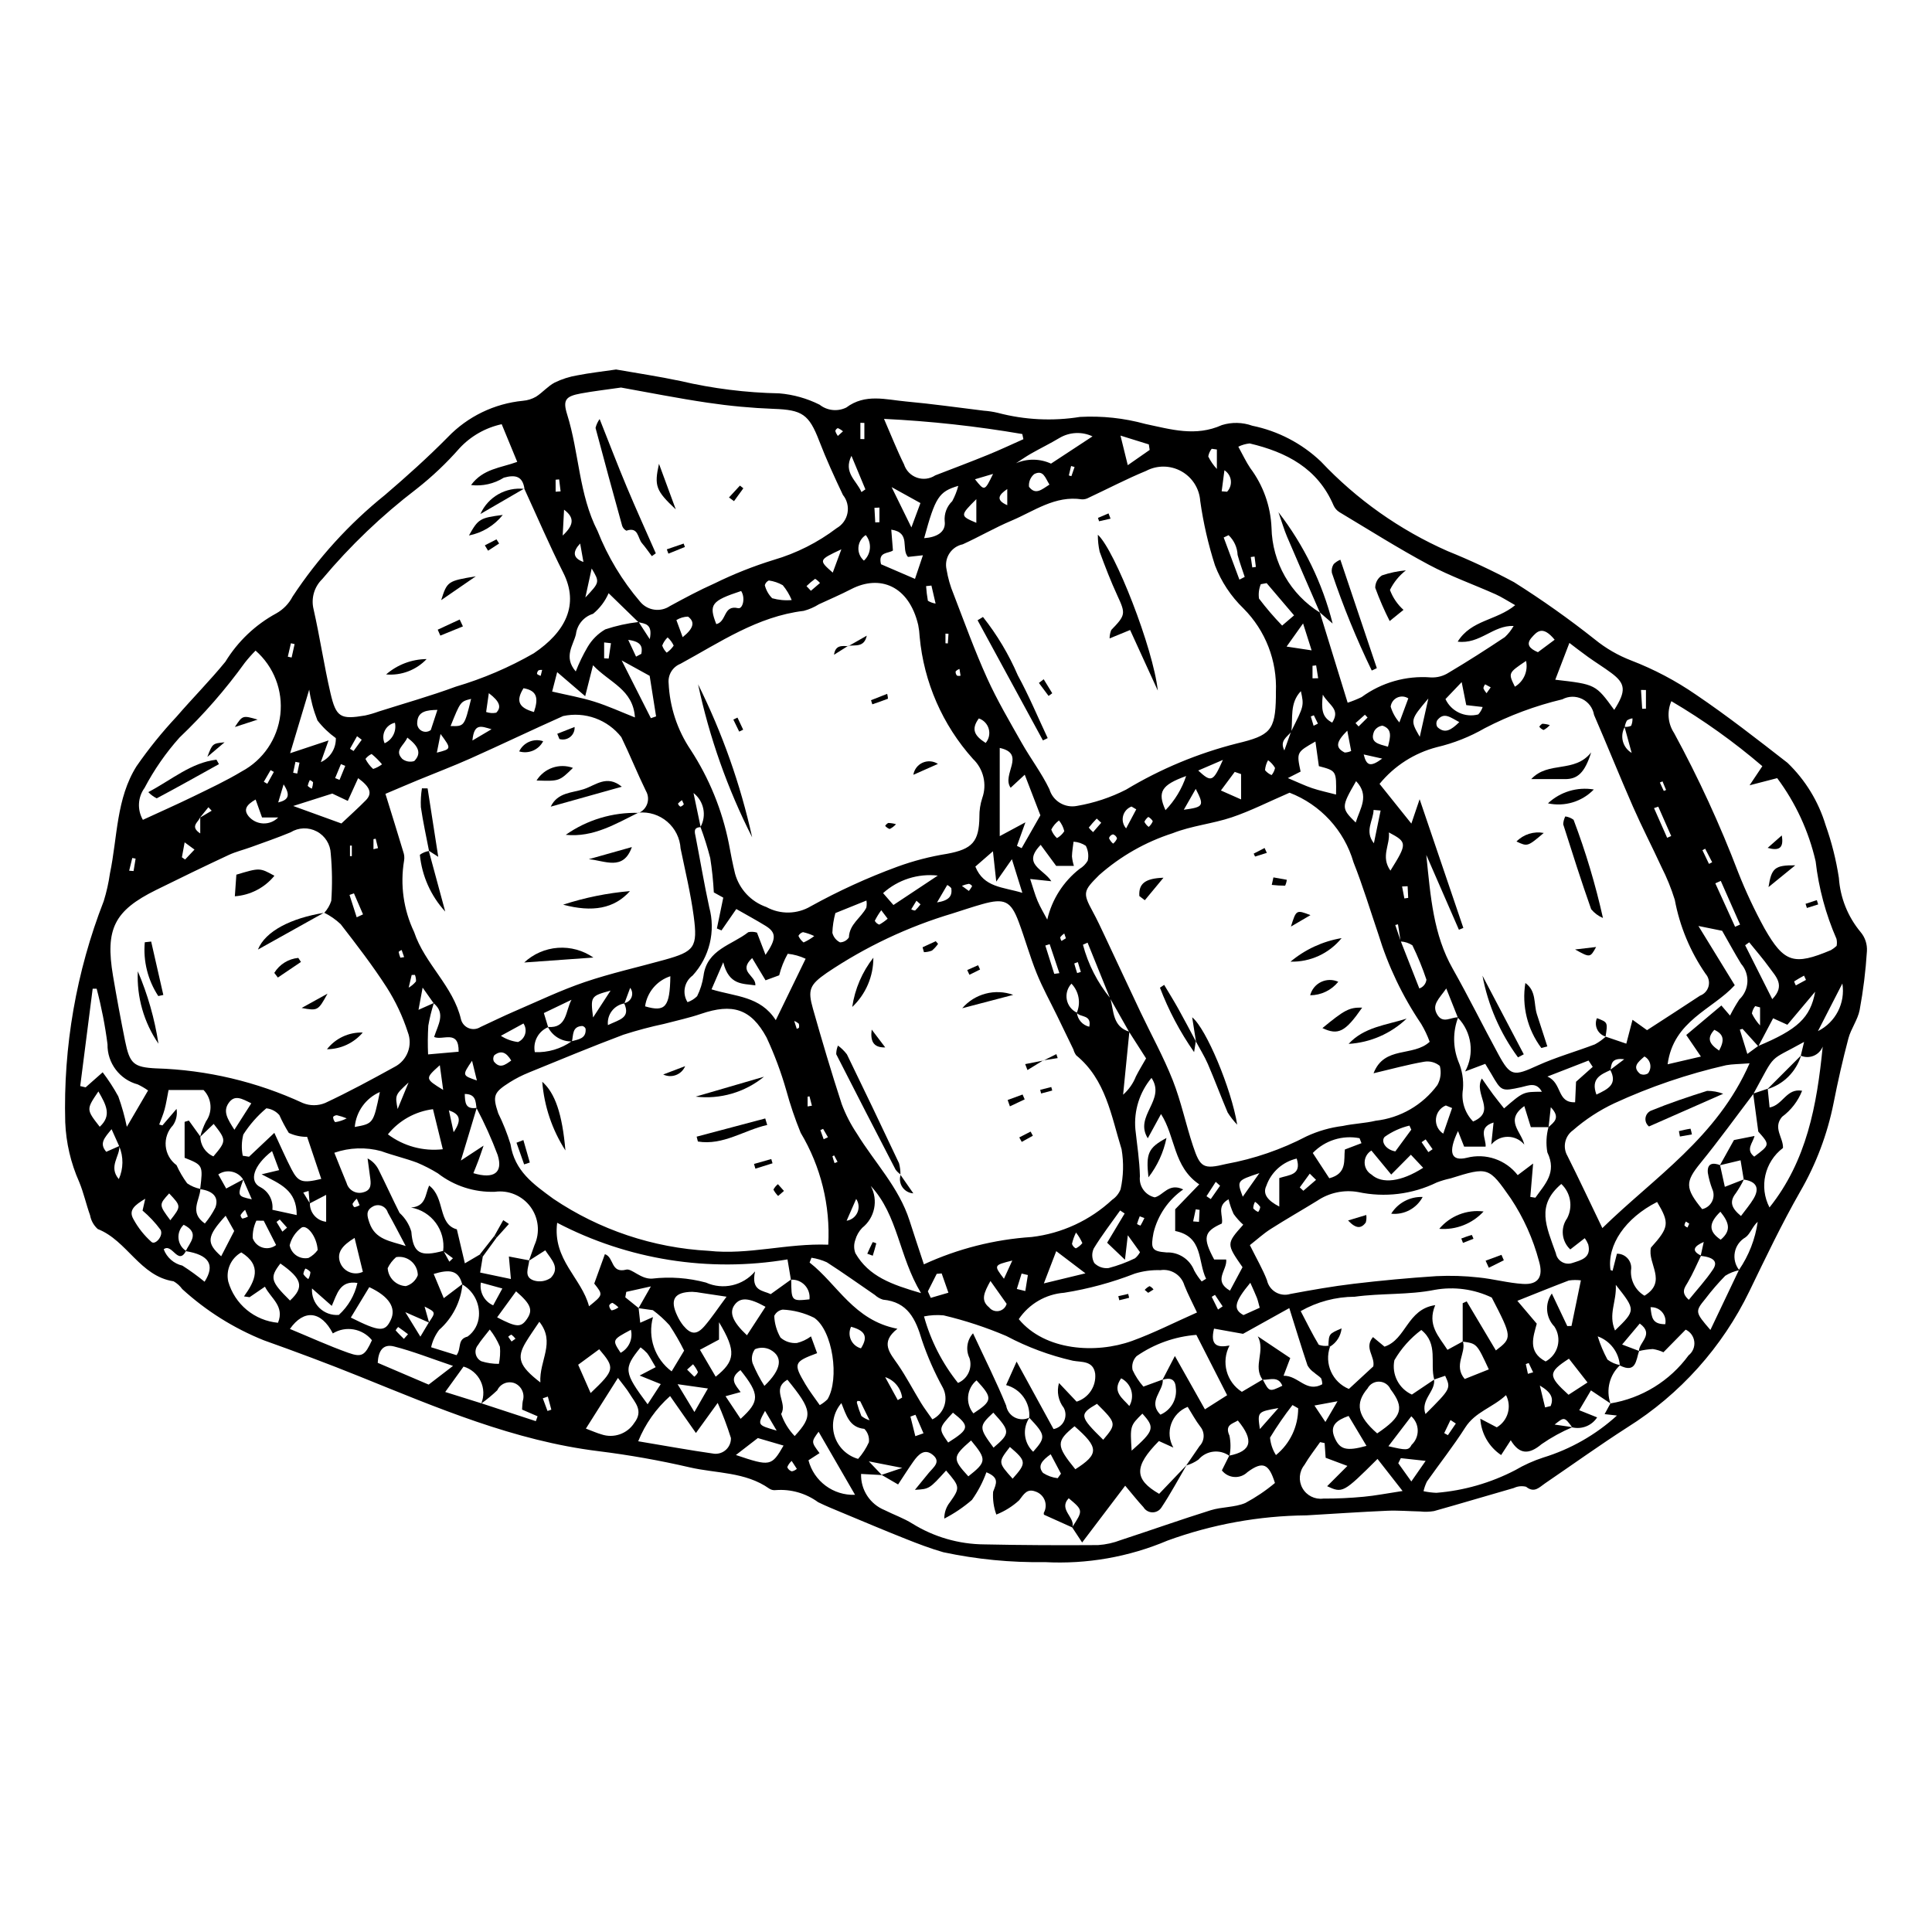 <?xml version="1.0" encoding="UTF-8"?>
<!-- Uploaded to: ICON Repo, www.iconrepo.com, Generator: ICON Repo Mixer Tools -->
<svg fill="#000000" width="800px" height="800px" version="1.1" viewBox="144 144 512 512" xmlns="http://www.w3.org/2000/svg">
 <g>
  <path d="m307.26 241.92c5.496 0.969 11.309 1.828 17.051 3.047 8.598 2.008 17.379 3.106 26.207 3.277 3.719 0.312 7.348 1.332 10.688 3.008 2.012 1.59 4.758 1.883 7.062 0.754 5.031-3.773 10.496-2.094 15.824-1.609 6.887 0.625 13.738 1.605 20.605 2.441 1.258 0.09 2.504 0.277 3.731 0.57 7.106 1.875 14.523 2.246 21.777 1.082 5.832-0.316 11.68 0.309 17.312 1.859 6.812 1.441 13.32 3.441 20.309 0.297 2.633-0.812 5.457-0.75 8.051 0.18 6.828 1.395 13.125 4.68 18.176 9.484 9.488 10.074 20.906 18.148 33.57 23.734 6.012 2.426 11.891 5.176 17.605 8.238 7.422 4.676 14.586 9.75 21.461 15.203 2.879 2.336 6.109 4.207 9.57 5.539 6.066 2.336 11.84 5.379 17.191 9.07 8.344 5.648 16.309 11.875 24.266 18.07 4.727 4.547 8.199 10.234 10.094 16.512 1.609 4.531 2.785 9.207 3.512 13.961 0.355 5.273 2.367 10.297 5.75 14.359 1.199 1.414 1.801 3.242 1.68 5.094-0.328 5.215-0.973 10.41-1.922 15.551-0.496 2.609-2.301 4.953-2.988 7.555-1.5 5.668-2.797 11.398-3.93 17.152v-0.004c-1.645 8.246-4.633 16.164-8.848 23.438-4.887 8.562-9.145 17.496-13.449 26.379-7.168 14.832-18.375 27.34-32.332 36.09-7.418 4.762-14.582 9.918-21.871 14.879-1.496 1.02-2.797 2.633-4.984 0.871-1.09-0.27-2.238-0.152-3.25 0.332-7.055 2.016-14.082 4.137-21.145 6.113-1.207 0.207-2.441 0.242-3.656 0.105-2.926-0.055-5.859-0.316-8.777-0.188-7.125 0.312-14.242 0.805-21.363 1.219-12.57 0.117-25.023 2.379-36.832 6.684-10.273 4.352-21.402 6.305-32.543 5.707-9.023 0.141-18.035-0.738-26.863-2.617-3.402-0.973-6.731-2.246-10.023-3.555-5.644-2.242-11.242-4.609-16.848-6.945-2.125-0.887-4.269-1.75-6.328-2.769-3.231-2.363-7.199-3.5-11.191-3.199-0.613 0.09-1.238-0.055-1.754-0.398-6.328-4.465-13.996-3.996-21.062-5.625-7.973-1.848-16.039-3.281-24.164-4.289-22.363-2.746-42.777-11.508-63.375-19.82-8.371-3.379-16.836-6.535-25.34-9.566-7.961-3.191-15.281-7.785-21.613-13.57-0.609-0.844-1.391-1.547-2.293-2.062-8.949-1.363-12.309-10.805-20.109-13.855-1.062-0.957-1.773-2.234-2.027-3.641-1.047-2.922-1.703-5.992-2.891-8.848-2.223-4.996-3.477-10.367-3.695-15.828-0.539-20.016 2.93-39.934 10.203-58.586 0.742-2.394 1.293-4.844 1.645-7.324 2.016-9.59 1.637-19.863 7.082-28.473h0.004c3.207-4.621 6.746-8.996 10.59-13.102 4.234-4.91 8.828-9.523 12.926-14.547 3.293-5.387 7.949-9.805 13.5-12.816 1.836-1.031 3.332-2.578 4.301-4.445 6.715-10.188 14.969-19.27 24.477-26.918 5.734-4.906 11.375-9.969 16.672-15.336v-0.004c5.269-5.473 12.324-8.887 19.891-9.625 1.23-0.102 2.422-0.473 3.492-1.094 1.73-1.105 3.125-2.785 4.918-3.731 1.895-0.922 3.91-1.566 5.988-1.914 3.293-0.645 6.644-1.02 10.289-1.551zm-110.21 118.7c-0.586 1.355-2.754 2.41 0.016 4.254v-4.234l3.031-1.793-0.867-0.922zm377.52-23.949c-1.355 2.402-0.543 5.449 1.836 6.856-0.629-2.305-1.258-4.606-1.887-6.91 0.598 0.066 1.203-0.027 1.754-0.277 0.262-0.621 0.383-1.297 0.348-1.977-0.527 0.082-1.031 0.281-1.473 0.582-0.293 0.535-0.492 1.121-0.578 1.727zm-316.86 157.83-6.297-2.766 3.992 6.488c1.051-1.766 1.648-2.769 2.246-3.769 1.855-2.699 1.855-2.699-1.133-4.199zm-82.121-46.742-2.023-4.512c-1.887 2.309-3.336 3.75-1.406 5.992l3.477-1.539c0.172 2.731-2.973 5.465-0.152 8.773l0.004-0.004c1.234-2.766 1.273-5.914 0.102-8.711zm253.8-35.391v0.004c0.176 1.82 1.504 3.32 3.285 3.723 0.668-3.297-2.398-2.414-3.324-3.688 1.133-2.621 0.578-5.668-1.402-7.727-1.062 1.125-1.523 2.691-1.238 4.215 0.285 1.52 1.281 2.812 2.68 3.477zm-119.92-2.449c-2.746 0.457-4.66 2.977-4.363 5.742 3.035-1.473 6.098-1.863 4.285-5.816v0.004c0.887-0.141 1.637-0.738 1.969-1.57 0.332-0.836 0.195-1.785-0.355-2.492zm-100.97 46.617c-1.609 4.445-1.609 4.445 2.231 5.297l-2.289-5.262h-0.004c-0.684-1.07-1.77-1.812-3.012-2.062-1.242-0.254-2.535 0.012-3.578 0.727l2.094 3.738c1.734-0.93 3.144-1.684 4.555-2.438zm104.74 34.113 0.426 3.891 3.383-1.496c-1.477 5.356 0.484 11.066 4.941 14.383l3.312-5.496c-1.156-2.332-2.457-4.586-3.898-6.75-1.328-1.465-2.797-2.797-4.383-3.973l-3.809-0.527 3.281-5.769-6.527 1.449-0.254 1.441zm172.91-152.79c3.434-6.805 3.434-6.805 2.598-10.695-3.039 3.184-2.066 7.144-2.535 10.75-1.117 1.418-3.164 2.371-1.848 4.965zm84.652 89.715c-2.566 1.18-5.312 2.25-3.731 6.5 3.16-1.492 5.641-2.75 3.664-6.555l3.707-2.805c-3.508-0.453-3.375 1.387-3.641 2.859zm-344.74 35.355-0.281-3.32-1.406 0.434 1.746 2.848v-0.004c-0.039 2.5 1.828 4.621 4.312 4.898v-7.133c-1.93 1.004-3.152 1.641-4.371 2.277zm212.18-54.375c0.961 3.367 0.551 7.516 5.051 8.863l-1.66 16.691c1.5-1.328 2.668-2.992 3.402-4.856 0.816-1.613 1.77-3.152 2.688-4.766-1.598-2.496-3.039-4.754-4.484-7.008l-5.043-8.883-5.977-14.781-1.227 0.547v-0.004c1.371 5.195 3.844 10.039 7.25 14.195zm76.941-15.055-0.703-4.551-0.723 0.188 1.473 4.324 4.906 12.492c1.027-0.348 1.762-1.258 1.883-2.336-1.043-3.109-2.285-6.148-3.719-9.098-0.93-0.609-2.004-0.961-3.117-1.02zm-219.61 26.496c-2.691 0.074-5.18-1.426-6.367-3.84 5.133 0.418 4.625-4.301 6.25-7.203l-7.328 3.519 1.137 3.734c-2.602 1.09-4.078 3.863-3.531 6.629 3.488 0.137 6.93-0.883 9.781-2.894 1.758-0.512 3.875-0.656 3.68-3.293l0.004-0.004c-0.145-0.383-0.48-0.668-0.883-0.746-2.727 0.113-2.348 2.375-2.742 4.098zm-98.473 39.082c-0.086 2.941-3.07 6.203 1.184 9.164v0.004c1.09-1.301 2.027-2.723 2.793-4.238 0.977-2.691-0.559-4.391-4.031-4.871 0.77-6.336 0.758-6.363-4.121-8.309v-9.523l1.125-0.34c1.016 1.41 2.031 2.82 3.043 4.231h0.004c-0.004 2.289 1.359 4.359 3.461 5.262 3.473-4.106 3.469-4.297 0.07-8.605l-3.586 3.426h0.004c0.367-1.418 0.887-2.789 1.547-4.098 1.816-2.566 1.543-6.062-0.652-8.316h-9.273c-0.398 2.004-0.633 3.609-1.055 5.168-0.367 1.355-0.941 2.66-1.426 3.984l0.852 0.23 3.746-4.371h0.004c0.254 1.512-0.082 3.062-0.945 4.332-1.406 1.469-2.106 3.473-1.93 5.496 0.18 2.023 1.223 3.875 2.863 5.074 0.766 1.703 1.711 3.316 2.816 4.816 1.055 0.734 2.25 1.238 3.508 1.484zm409.01-2.481-0.844-5.106-5.469 1.312 3.719-6.676 5.449-1.082c-0.391 1.805-2.473 3.613-0.074 5.477 4.176-3.133 4.176-3.133 1.07-6.644-0.449-3.352-0.898-6.703-1.348-10.059l3.848-1.293 0.5 4.969c3.531-0.621 4.441-5.172 8.613-4.434v0.004c-1.086 2.754-2.926 5.148-5.312 6.902-2.519 2.957 0.383 5.559 0.246 8.258-4.875 3.68-6.387 10.34-3.574 15.762 9.832-12.324 12.562-26.945 14.102-42.633v-0.004c-0.434 1.105-1.297 1.988-2.394 2.441-1.094 0.457-2.328 0.449-3.418-0.02l0.875-3.656c-9.758 5.461-7.231 2.488-13.43 13.766-4.656 6.125-9.164 12.371-14.02 18.336-4.035 4.953-4.164 6.617 0.438 12.219h-0.004c1.145-0.246 2.113-1 2.633-2.051s0.527-2.281 0.023-3.34c-0.52-1.371-0.902-2.793-1.148-4.238-0.219-2.492 1.258-2.785 3.238-2.039l1.266 5.758 5.055-1.973c-0.621 1.262-1.332 2.481-2.129 3.641-1.844 2.336-1.117 4.012 1.352 6.059 1.234-1.676 2.41-3.027 3.312-4.543 1.754-2.941 0.691-4.621-2.574-5.113zm-11.41 20.219 0.809-3.684c-2.477 1.082-3.465 2.305-0.711 3.613-1.152 2.363-2.168 4.809-3.504 7.066-0.879 1.488-1.934 2.715 0.262 4.652 2.184-2.703 4.519-5.223 6.402-8.047 1.379-2.062 0.219-3.219-3.258-3.602zm15.215-55.605c10.449-4.371 13.855-7.469 15.121-14.398l-7.363 8.762-3.781-1.719c-1.418 2.691-2.672 5.062-3.922 7.438l-4.184-4.633-0.715 0.207 1.992 6.438zm-416.7 54.355c1.082-2.328 3.891-4.773-0.539-6.992-0.988 0.934-1.496 2.269-1.371 3.621 0.121 1.355 0.859 2.578 2 3.316-2.133 3.984-3.676-2.18-5.918-0.438 0.812 2.188 2.676 3.816 4.949 4.332 2.039 1.305 4.004 2.731 5.879 4.269 2.867-4.492 1.176-7.121-5-8.109zm65.711-65.688-2.926-4.148-1.094 5.887 4.078-1.816c-0.633 1.969-1.125 3.977-1.48 6.012-0.152 2.535-0.172 5.078-0.059 7.617l8.094-0.711c0.105-6.031-4.219-2.879-6.496-3.91 1.031-3.238 3.137-6.234-0.117-8.93zm12.609 106.07c0.793-1.914 0.734-4.074-0.164-5.941-0.895-1.867-2.539-3.266-4.527-3.848l-4.859 6.731 9.609 3.008 14.406 4.723 0.465-1.293-4.113-1.773c0.055-0.684 0.055-1.492 0.191-2.277 0.602-1.863-0.297-3.883-2.086-4.684-1.801-0.734-3.859 0.074-4.672 1.84-1.332 1.273-2.75 2.445-4.25 3.516zm333.39-35.336c-1.32 0.262-2.582 0.766-3.719 1.48-1.883 1.926-3.641 3.965-5.269 6.109-2.766 3.379-2.738 3.531 1.336 8.246 2.637-5.539 5.102-10.715 7.566-15.895 2.617-3.812 4.32-8.18 4.969-12.762-1.426 1.238-1.961 3.238-3.262 4.137-1.469 0.852-2.496 2.301-2.805 3.969-0.312 1.668 0.121 3.391 1.184 4.715zm-334.64-42.957c-0.266-1.707-0.125-3.727-3.121-3.742 0.074 2.273 0.137 4.156 3.176 3.68-0.695 2.324-1.391 4.648-2.09 6.973-0.602 2-1.211 3.992-2.117 6.992l6.019-3.953c-0.75 2.164-1.047 3.082-1.391 3.988-0.414 1.102-0.863 2.188-1.312 3.312 5.453 1.633 7.902-0.121 6.445-4.781h0.004c-1.602-4.273-3.477-8.438-5.613-12.469zm-3.793 46.723c-0.969-3.93-3.551-3.984-7.562-2.766l2.672 6.418 4.961-3.754v0.004c-0.434 4.684-2.644 9.027-6.176 12.137-1.039 1.371-1.766 2.945-2.137 4.621l6.738 2.098c1.387-1.871 0.09-4.199 2.938-4.934l-0.004 0.004c1.762-1.285 2.859-3.285 3-5.457 0.25-3.41-1.473-6.66-4.43-8.367zm257.56 25.234c0.379 3.148-3.656 5.324-2.289 9.125 6.758-6.766 6.758-6.766 5.219-10.141l-2.898 0.984c-1.188-4.289 1.168-9.422-3.426-13.121-2.891 2.164-5.316 4.887-7.133 8.012-0.766 3.742 1.156 7.516 4.633 9.105zm-210.81-200.78 2.949 4.547c0.848-4.125-1.324-4.07-3-4.492l-7.902-7.68c-0.922 2.117-2.332 3.988-4.121 5.457-2.453 0.754-4.234 2.879-4.543 5.43-0.664 2.852-3.375 5.996-0.047 9.844h0.004c0.867-2.231 1.914-4.387 3.121-6.453 1.137-1.945 2.754-3.562 4.699-4.695 2.871-0.957 5.836-1.609 8.84-1.957zm217.11 104.86-3.078-7.738c-1.949 2.801-3.934 4.309-2.398 6.914 1.504 2.551 3.676 0.637 5.547 0.742-1.434 3.766-1.414 7.93 0.055 11.68 1 2.312 1.422 4.836 1.219 7.348-0.52 3.121 0.48 6.305 2.691 8.574 6.391-2.762-0.016-7.254 2.316-11.402 1.207 1.715 2.047 2.973 2.949 4.18 0.945 1.266 1.949 2.492 2.938 3.746 5.102-4.406 5.102-4.406 10.02-4.41-1.48-2.731-3.602-1.613-5.504-1.203-5.203 1.117-5.199 1.137-7.898-3.527-0.512-0.887-1.059-1.758-1.609-2.664l-5.32 2.008h-0.004c2.539-4.66 1.762-10.426-1.922-14.246zm42.918 92.168c-0.262-3.504-2.559-6.523-5.867-7.711 0.664 2.129 1.531 4.191 2.59 6.156 0.984 0.75 2.137 1.254 3.359 1.461-2.805 2.57-3.816 6.559-2.574 10.152l-5.164-3.453-3.106 5.258 4.75 1.902h-0.004c-1.418 2.184-4.059 3.242-6.594 2.641-2.098-2.805-2.098-2.805-4.676-0.742l4.727 0.691h-0.004c-2.867 1.215-5.602 2.719-8.164 4.492-3.297 2.769-5.848 2.844-8.184-1.027l-2.547 3.926c-3.246-2.172-5.289-5.738-5.519-9.637l4.367 2.289c2.953-1.738 4.031-5.488 2.445-8.531-3.594 3.336-8.145 4.41-10.812 8.594-3.137 4.922-6.773 9.52-10.141 14.297-0.402 0.816-0.707 1.676-0.906 2.566 1.117 0.238 2.25 0.383 3.391 0.43 7.309-0.586 14.426-2.633 20.93-6.019 2.34-1.371 4.82-2.488 7.398-3.328 7.258-2.223 13.93-6.027 19.539-11.137l-3.273-0.371 1.547-2.84c8.309-1.371 15.746-5.945 20.711-12.742 1.098-0.863 1.672-2.234 1.512-3.621-0.156-1.387-1.02-2.594-2.285-3.188l-5.891 5.992c-0.891-0.41-1.836-0.695-2.805-0.848-1.242 0.059-2.477 0.238-3.684 0.535-0.031-2.356 4.156-4.418 0.211-7.293l-4.672 5.559 4.492 1.707c-0.82 2.441-0.785 6.027-5.098 3.84zm-243.59-142.66c-2.043 0.078-1.562 1.371-1.316 2.633 1.199 6.176 2.238 12.383 3.574 18.527l-0.004 0.004c1.766 6.406 0.109 13.27-4.383 18.164-2.231 1.637-2.82 4.715-1.352 7.059 0.957-0.328 1.828-0.871 2.543-1.586 0.84-1.695 1.41-3.508 1.688-5.375 0.898-7.043 7.519-8.152 11.867-11.586h0.004c0.762-0.172 1.559-0.133 2.305 0.113l2.262 5.894c2.965-4.301 2.871-5.938-0.039-7.723-2.445-1.5-4.973-2.863-7.703-4.426l-3.93 5.672-1.215-0.52 1.691-8.168-2.504-1.383c-0.16-3.051-0.48-6.094-0.953-9.109-0.715-2.785-1.578-5.531-2.582-8.227 1.688-3.047 0.906-6.867-1.848-9.004zm122.46 146.39c0.27 3.039-4.121 5.789-0.617 9.309 2.82-1.195 4.488-4.133 4.07-7.164-0.125-2.336-1.559-2.699-3.508-2.086l3.269-6.293c2.992 5.312 5.348 9.5 7.961 14.137l5.887-3.746-8.156-15.988v-0.004c-5.691 0.438-11.16 2.387-15.844 5.641-0.949 0.969-1.348 2.348-1.059 3.672 0.738 1.594 1.703 3.078 2.867 4.398zm102.25-66.875h-4.703l-1.73-5.59c-5.301 3.793-0.727 6.805-0.008 10.199v0.004c-1.082-1.305-2.688-2.059-4.379-2.059-1.691 0-3.297 0.754-4.375 2.059l0.613-5.852c-4.305 1.355-1.906 4.328-2.109 6.398l-5.688-0.004-1.629-4.125c-2.731 5.711-1.828 8.09 2.344 7.078 5.008-1.293 10.309 0.516 13.48 4.602l4.086-3.078-0.746 8.848 1.34 0.211c2.477-3.543 5.793-6.617 3.176-12.02-0.395-2.227-0.289-4.512 0.305-6.691 1.41-1.277 3.309-2.457 0.605-5.273zm-75.742 66.863c1.727 3.32 1.727 3.32 5.184 1.66-1.094-2.691-3.367-1.492-5.242-1.594-2.637-3.664 0.84-7.562-1.266-11.504l8.605 5.758-1.777 4.691c3.945-0.094 5.996 4.594 10.258 2.25v0.004c0.004-0.547-0.105-1.086-0.309-1.594-0.547-0.574-1.27-0.977-1.855-1.516h-0.004c-0.719-0.488-1.312-1.133-1.742-1.887-1.629-4.863-3.121-9.77-4.824-15.188l-12.262 6.82-7.688-1.379c-1.078 4.461 0.84 5.109 4.113 4.481h-0.004c-2.269 4.316-0.844 9.652 3.273 12.27 1.988-1.176 3.762-2.223 5.539-3.273zm-124.97-26.52c0.039 5.777 0.039 5.777 4.84 5.289 0.164-1.375-0.289-2.754-1.238-3.762-0.949-1.008-2.301-1.539-3.684-1.453l-0.906-5.375c-20.859 3.5-42.293 0.09-61.039-9.707-1.258 9.801 6.484 14.629 8.445 22.125 3.758-3.027 3.758-3.027 1.383-6.012l2.82-7.797c2.481 0.812 1.48 5.188 5.668 4.098 1.434-0.371 3.875 2.59 6.856 2.379v0.004c4.777-0.555 9.613-0.199 14.258 1.047 4.512 2.035 9.828 0.824 13.016-2.961-1.152 5.281 2.121 5.023 4.148 6.027 2.035-1.461 3.734-2.684 5.434-3.902zm63.145 36.609c-1.938 2.852-1.527 6.688 0.973 9.062 3.406-3.848 3.336-4.371-1.035-9.02 0.32-3.988-2.266-7.633-6.137-8.648l2.785-6.223c3.625 6.621 6.66 12.164 9.789 17.883 1.215-0.223 2.246-1.012 2.781-2.121 0.535-1.109 0.512-2.41-0.066-3.5-1.453-1.863-1.926-4.312-1.273-6.586l4.672 4.938c3.184-0.996 5.238-4.086 4.922-7.41-0.52-3.535-3.637-2.996-5.934-3.441-6.125-1.395-12.039-3.594-17.59-6.539-5.383-2.297-10.953-4.129-16.648-5.477-1.734-0.164-3.484-0.07-5.191 0.277 1.773 6.426 4.84 12.426 9.008 17.629 2.559-1.074 3.879-3.914 3.055-6.559-1.066-2.184-0.699-4.793 0.926-6.594 3.106 6.691 6.203 12.816 8.781 19.156v-0.004c0.219 1.355 1.07 2.523 2.289 3.152 1.223 0.625 2.668 0.633 3.894 0.023zm79.246-19.047 0.395 0.27h0.004c-1.586 4.469 0.613 9.395 4.996 11.195l6.473-5.977c0.516-2.707-2.512-4.871-0.086-7.769l3.055 2.535c5.754-1.875 5.953-9.922 13.438-11-2.195 5.254 0.91 8.223 3.246 11.844l4.09-2.234c0.945 3.102-2.59 6.312 0.477 9.965l6.391-2.547c-3.172-6.848-3.172-6.848-6.922-7.363v-10.172l1.059-0.484 7.734 12.996c4.363-3.312 4.34-3.508-1.098-14.02-4.695-2.238-9.977-2.953-15.098-2.039-6.914 1.391-14.195 0.855-21.227 1.828h0.004c-5.019 0.02-9.945 1.332-14.309 3.809 1.637 3.121 3.082 6.098 4.789 8.922 0.828 0.301 1.719 0.387 2.59 0.242zm-211.82-22.609c-0.145 1.949-1.602 4.43 1.285 5.348 1.512 0.449 3.144 0.184 4.438-0.723 2.555-2.707 0.125-4.828-1.469-7.289l-4.336 2.762c0.492-1.387 1.004-2.766 1.477-4.156v0.004c1.516-3.332 1.098-7.223-1.082-10.16-2.184-2.934-5.789-4.453-9.414-3.961-5.449 0.184-10.793-1.543-15.102-4.883-1.762-1.086-3.606-2.031-5.512-2.836-3.109-1.156-6.371-1.914-9.492-3.043v-0.004c-4.098-1.117-8.434-0.969-12.441 0.422 1.086 2.691 2.137 5.375 3.25 8.031v0.004c0.262 0.93 0.891 1.715 1.742 2.172 0.852 0.457 1.855 0.543 2.773 0.246 2.215-0.605 1.93-2.414 1.691-4.125-0.223-1.609-0.43-3.219-0.645-4.828h0.004c1.312 0.688 2.359 1.789 2.984 3.133 1.867 3.746 3.598 7.562 5.481 11.301h-0.004c1.477 1.336 2.559 3.047 3.125 4.953 0.469 5.867 2.449 6.746 8.504 5.102l1.574 2.879 0.949-0.91-2.594-1.898c0.691-5.5-3.047-10.574-8.504-11.547 4-0.273 3.738-3.516 4.793-5.82 4.32 3.246 2.227 10.223 7.344 11.602l2.125 9.012 4-2.356c0.246 0.211 0.488 0.426 0.734 0.637l-0.688 4.16 8.152 1.711-0.535-5.965c2.078 0.402 3.734 0.715 5.391 1.027zm143.92 70.781-7.512-3.379c-0.055-0.16-0.066-0.332-0.039-0.5 0.574-1.027 0.656-2.262 0.223-3.359-0.434-1.094-1.34-1.938-2.465-2.293-2.199-0.816-3.008 0.652-4.301 2.336-1.766 1.617-3.812 2.894-6.039 3.777-0.703-1.934-0.992-3.992-0.852-6.043 0.828-2.18 1.746-3.707-1.781-5.164-0.938 2.606-2.227 5.066-3.828 7.324-2.234 1.938-4.695 3.598-7.328 4.953-0.02-1.582 0.512-3.117 1.5-4.348 2.707-3.832 2.695-4.086-1.027-8.387-4.441 4.898-4.441 4.898-8.258 5.113 1.535-1.883 2.621-3.223 3.723-4.555 1.16-1.402 3.246-2.84 1.047-4.68-2.211-1.848-3.859-0.133-5.144 1.676-1.309 1.844-2.512 3.766-4.086 6.137l-4.379-2.543 5.484-1.844-8.863-1.734 3.461 3.629-5.519-0.297 0.008-0.004c-0.137 4.188 2.352 8.016 6.234 9.59 2.43 1.227 5.051 2.133 7.34 3.57h0.004c5.731 3.559 12.328 5.469 19.074 5.516 10.051 0.215 20.109 0.254 30.16 0.184h0.004c2.07-0.141 4.106-0.59 6.039-1.34 7.941-2.594 15.816-5.398 23.789-7.891 2.973-0.93 6.352-0.73 9.18-1.922 2.793-1.496 5.426-3.273 7.852-5.305-1.586-5.07-3.172-5.93-7.285-2.875-0.93 0.906-2.199 1.375-3.492 1.285-1.293-0.09-2.488-0.723-3.285-1.746 0.691-1.387 1.32-2.652 1.953-3.914 5.902-1.164 6.637-4.031 2.281-9.305-1.488 0.91-3.516 1.156-2.223 4.019 0.359 1.77 0.363 3.594 0.008 5.363-2.574-1.875-6.156-1.449-8.219 0.973-0.98 0.703-2.078 1.23-3.242 1.555 1.176-1.715 2.344-3.434 3.527-5.141 1.363-1.414 1.449-3.621 0.207-5.137-1.227-1.586-2.18-3.387-3.352-5.25-2.051 0.797-3.644 2.449-4.375 4.523-0.73 2.07-0.52 4.359 0.578 6.266l-3.828-1.734c-6.664 6.734-6.586 10.152 0.059 13.992 2.441-2.555 4.867-5.094 7.277-7.617-2.188 3.734-4.227 7.566-6.621 11.164-0.508 0.844-1.418 1.359-2.402 1.359-0.988 0-1.898-0.52-2.406-1.363-1.527-1.641-2.91-3.41-4.844-5.699-3.863 5.094-7.426 9.793-11.41 15.047l-2.652-4.019c2.934-4.484 2.934-4.484-0.906-7.703-2.832 3.012 1.863 5.086 0.953 7.738zm65.664-242.42-0.078-0.109 7.383 23.961v0.004c1.266-0.414 2.5-0.91 3.699-1.488 5.293-3.879 11.801-5.731 18.344-5.215 1.684 0.086 3.348-0.363 4.762-1.277 5.035-2.988 9.969-6.152 14.844-9.398v0.004c0.93-0.863 1.719-1.867 2.34-2.969-5.465-0.227-8.898 4.898-14.828 4.16 3.609-5.805 10.219-5.531 15.242-9.668-2.152-1.207-3.613-2.18-5.191-2.883-5.894-2.629-12.027-4.797-17.699-7.832-8.074-4.32-15.832-9.234-23.699-13.941h0.004c-0.676-0.422-1.215-1.039-1.543-1.766-4.195-9.852-12.496-14.133-22.234-16.438-1.047 0.105-2.066 0.398-3.012 0.863 1.207 2.188 2.051 4.019 3.164 5.668 3.434 4.578 5.394 10.086 5.633 15.805 0.184 9.207 5.031 17.688 12.871 22.52zm-210.9-32.879 0.059 0.078c-0.488-3.461-2.504-3.805-5.477-2.981h0.004c-2.59 1.621-5.652 2.312-8.688 1.957 3.191-4.348 7.828-4.531 12.238-6.144l-4.117-9.984c-4.281 0.926-8.176 3.141-11.16 6.348-3.465 3.953-7.289 7.574-11.426 10.82-9.176 7.012-17.551 15.02-24.969 23.875-2.129 2.062-3.004 5.094-2.305 7.973 1.672 7.367 2.769 14.863 4.477 22.219 1.5 6.481 2.68 7.066 9.176 5.961h-0.004c1.23-0.27 2.441-0.625 3.621-1.059 6.809-2.164 13.699-4.102 20.395-6.574 7.223-2.133 14.172-5.102 20.703-8.855 8.395-5.656 12.09-12.867 7.801-21.363-3.688-7.297-6.902-14.836-10.328-22.27zm-53.031 112.38 0.031 0.035c0.844-0.914 1.48-2.004 1.859-3.191 0.289-4.16 0.242-8.336-0.141-12.488-0.098-2.481-1.504-4.719-3.695-5.883-2.188-1.164-4.832-1.082-6.941 0.223-3.449 1.438-6.992 2.648-10.508 3.93-1.969 0.719-4.035 1.207-5.922 2.09-6.438 3.012-12.84 6.098-19.211 9.258-11.105 5.496-13.527 10.328-11.422 22.793 0.977 5.766 2.043 11.516 3.199 17.25 1.227 6.019 2.242 6.949 8.27 7.25l0.004-0.004c13.43 0.414 26.637 3.539 38.832 9.184 1.898 0.773 4.023 0.766 5.918-0.02 6.242-2.922 12.32-6.211 18.359-9.543 3.379-1.715 4.902-5.711 3.527-9.238-1.352-4.176-3.231-8.16-5.59-11.859-3.734-5.793-7.961-11.281-12.188-16.734-1.301-1.23-2.777-2.258-4.383-3.051zm83.336-26.52 0.059 0.074c1.062-0.469 1.875-1.371 2.238-2.477 0.359-1.105 0.234-2.312-0.348-3.316-2.297-4.703-4.246-9.578-6.535-14.289-1.785-2.285-4.18-4.019-6.906-5.008-2.727-0.988-5.676-1.188-8.512-0.578-8.227 3.664-16.344 7.566-24.566 11.242-4.574 2.043-9.266 3.816-13.898 5.731-2.629 1.086-5.242 2.211-8.629 3.644 1.723 5.57 3.25 10.445 4.719 15.34 0.281 0.75 0.355 1.562 0.223 2.352-1.078 6.43-0.152 13.031 2.656 18.914 2.824 8.492 10.363 14.305 12.43 23.18 0.277 1.059 1.043 1.922 2.062 2.32 1.016 0.398 2.164 0.281 3.086-0.309 3.043-1.402 6.051-2.891 9.125-4.211 6.144-2.644 12.207-5.555 18.523-7.703 6.926-2.352 14.109-3.938 21.168-5.906 7.902-2.203 8.809-3.297 7.699-11.574-0.809-6.012-2.234-11.945-3.469-17.895h-0.004c-0.164-2.758-1.441-5.328-3.539-7.125-2.098-1.797-4.832-2.668-7.582-2.406zm256.28 59.371 5.469 1.859 1.648-6.332 3.844 2.754c4.953-3.215 9.523-6.148 14.051-9.145h0.004c1.121-0.414 1.965-1.355 2.258-2.516 0.289-1.16-0.012-2.387-0.805-3.281-4.062-5.894-6.84-12.574-8.156-19.613-0.934-3.004-2.121-5.926-3.547-8.73-2.453-5.332-5.164-10.551-7.523-15.926-3.543-8.07-6.816-16.258-10.328-24.34h0.004c-0.309-1.832-1.48-3.402-3.148-4.219-1.664-0.816-3.621-0.785-5.258 0.094-7.141 1.699-14.043 4.269-20.559 7.652-3.961 2.285-8.234 3.977-12.684 5.023-5.969 1.547-11.293 4.957-15.195 9.734l8.43 10.523 2.191-6.461c4.141 12.195 7.863 23.152 11.586 34.109l-1.172 0.484c-2.711-6.223-5.426-12.445-8.645-19.828 1.133 11.199 1.891 21.113 6.981 30.121 4.223 7.473 8.02 15.188 12.125 22.73 3.199 5.883 4.066 5.84 10.344 2.977 4.91-2.238 10.172-3.699 15.227-5.629h-0.004c1.047-0.562 2.019-1.254 2.887-2.059zm-83.773-64.648c-5.684 2.461-10.355 4.848-15.27 6.508-5.133 1.734-10.711 2.242-15.715 4.231h-0.004c-7.195 2.312-13.832 6.094-19.488 11.105-4.109 4.113-4.426 4.648-1.734 9.559 1.207 2.207 2.262 4.496 3.336 6.773 3.129 6.633 6.207 13.289 9.352 19.918 2.863 6.039 6.125 11.914 8.57 18.113 2.223 5.633 3.453 11.652 5.371 17.418 1.91 5.742 2.738 6.238 8.781 4.762 7.434-1.359 14.621-3.828 21.32-7.328 3.035-1.406 6.266-2.332 9.586-2.742 2.863-0.625 5.848-0.703 8.691-1.379v-0.004c6.543-0.73 12.48-4.164 16.383-9.465 0.863-1.539 1.09-3.356 0.641-5.062-1.172-0.973-2.707-1.375-4.203-1.102-4.262 0.734-8.453 1.895-13.359 3.051 2.859-7.387 10.473-4.269 14.879-8.348h-0.004c-0.598-1.652-1.355-3.242-2.258-4.75-4.949-7.32-8.773-15.336-11.352-23.789-2.164-6.359-4.106-12.812-6.586-19.047h0.004c-2.465-8.445-8.73-15.258-16.941-18.422zm-3.621-26.672c0.363-8.266-2.754-16.305-8.598-22.164-3.316-3.203-5.894-7.098-7.543-11.406-1.789-5.57-3.098-11.281-3.914-17.074-0.23-3.305-2.117-6.266-5.012-7.871-2.898-1.609-6.41-1.645-9.336-0.094-5.176 2.125-10.148 4.746-15.227 7.113v0.004c-0.539 0.301-1.156 0.449-1.773 0.426-7.121-1.09-12.66 3.117-18.656 5.641-4.414 1.859-8.582 4.301-12.953 6.281l-0.004-0.004c-1.449 0.305-2.719 1.18-3.519 2.426-0.805 1.246-1.074 2.766-0.75 4.211 0.371 2.273 1.004 4.492 1.891 6.617 2.863 7.438 5.574 14.945 8.855 22.199 2.664 5.891 5.973 11.496 9.16 17.137 2.348 4.156 5.285 8.004 7.344 12.285h0.004c0.922 3.168 4.121 5.098 7.356 4.441 4.508-0.773 8.879-2.223 12.957-4.301 9.137-5.496 19.031-9.621 29.367-12.242 8.82-2.106 10.211-3.398 10.352-12.367 0.004-0.418 0-0.836 0-1.258zm-93.289 151.66c9.004-4.141 18.691-6.598 28.578-7.246 7.981-0.941 15.449-4.398 21.332-9.871 1-0.68 1.773-1.645 2.219-2.773 0.773-3.481 0.863-7.074 0.27-10.59-2.75-8.836-4.16-18.477-12.027-24.906-0.344-0.465-0.594-0.992-0.742-1.555-1.438-2.973-2.879-5.945-4.32-8.918-1.824-3.75-3.859-7.414-5.418-11.273-1.805-4.469-3.086-9.145-4.777-13.66-2.066-5.516-3.785-6.309-9.617-4.672-2.625 0.734-5.207 1.625-7.809 2.441l-0.004 0.004c-11.875 3.531-23.141 8.852-33.41 15.773-4.566 3.172-5.102 4.477-3.676 9.504 2.398 8.473 4.906 16.918 7.633 25.285 1.027 2.738 2.367 5.352 3.996 7.781 4.695 7.668 11.152 14.266 13.969 23.078 1.137 3.574 2.336 7.129 3.805 11.598zm-67.648-154.03 0.004 0.004c0.285 6.301 2.293 12.406 5.812 17.645 4.934 7.562 8.379 16.004 10.145 24.859 0.484 2.676 1.008 5.348 1.648 7.988 1.141 4.129 4.238 7.434 8.285 8.84 3.695 2.031 8.191 1.949 11.812-0.215 7.336-4.055 14.973-7.547 22.84-10.441 4.309-1.578 8.762-2.734 13.293-3.453 6.637-1.238 8.445-3.172 8.523-9.836h-0.004c-0.016-1.676 0.242-3.34 0.762-4.934 1.301-3.648 0.328-7.723-2.481-10.391-8.051-8.98-13-20.316-14.109-32.332-0.047-1.047-0.176-2.09-0.379-3.121-2.449-10.426-10.172-13.453-17.785-9.508-2.793 1.445-5.691 2.684-8.551 4.008h0.004c-1.242 0.773-2.594 1.363-4.008 1.738-12.285 1.477-22.223 8.344-32.676 14.031v0.004c-2.066 0.816-3.344 2.902-3.133 5.117zm42.305 148.82 0.004 0.004c0.574-10.391-1.969-20.719-7.309-29.652-1.496-3.656-2.766-7.402-3.809-11.215-1.375-4.812-3.125-9.512-5.238-14.051-4.152-7.672-9.082-9.082-17.363-6.258-3.16 1.078-6.449 1.777-9.688 2.633v0.004c-3.668 0.777-7.301 1.746-10.875 2.891-8.418 3.164-16.73 6.621-25.062 10.02l0.004 0.004c-1.754 0.703-3.438 1.562-5.039 2.562-4.285 2.719-4.641 3.57-3.082 8.242 1.301 2.633 2.387 5.363 3.246 8.168 1.102 7.141 5.973 10.543 11.375 14.5 12.215 8.223 26.434 12.984 41.141 13.777 10.586 1.156 20.766-2.039 31.699-1.625zm-54.914-227.15c-4 0.578-7.34 0.957-10.637 1.566-4.023 0.746-4.856 1.688-3.641 5.566 3.188 10.172 3.078 21.16 8.062 30.895 2.699 6.82 6.508 13.152 11.273 18.727 1.945 2.363 5.367 2.859 7.906 1.152 3.867-2.106 7.758-4.195 11.773-5.981h0.004c5.074-2.496 10.34-4.59 15.746-6.258 6.016-1.762 11.656-4.606 16.648-8.398 1.504-0.852 2.559-2.32 2.879-4.016 0.32-1.699-0.121-3.453-1.211-4.793-2.242-4.715-4.422-9.477-6.297-14.348-2.707-7.027-4.496-8.199-12.066-8.465-5.859-0.223-11.703-0.766-17.504-1.633-7.871-1.156-15.684-2.727-22.938-4.016zm166.65 227.27c1.812 3.668 3.414 6.387 4.527 9.293 0.289 1.34 1.129 2.496 2.312 3.191 1.188 0.691 2.606 0.855 3.918 0.449 5.559-1.035 11.141-2.023 16.754-2.691 7.277-0.867 14.578-1.543 21.902-2.023 3.727-0.184 7.461-0.07 11.172 0.344 3.953 0.387 7.848 1.48 11.797 1.719 4.121 0.25 5.43-1.973 4.234-6.043-1.562-5.894-4.078-11.496-7.449-16.574-5.867-8.406-5.961-8.492-16.02-5.344v-0.004c-1.23 0.266-2.438 0.625-3.613 1.074-6.469 3.16-13.809 4.055-20.848 2.543-3.769-0.664-7.652 0.16-10.828 2.301-4.106 2.531-8.305 4.914-12.367 7.508-1.906 1.215-3.594 2.769-5.492 4.258zm135.81-126.93c-7.516-6.438-15.586-12.203-24.113-17.223-1.199 2.746-0.934 5.914 0.711 8.418 6.496 11.953 12.188 24.324 17.035 37.031 2.004 5.066 4.324 10.008 6.945 14.785 5.199 9.125 7.836 9.844 17.574 5.75v0.004c0.555-0.32 1.066-0.703 1.531-1.141 0.117-0.613 0.105-1.246-0.035-1.859-2.852-6.535-4.715-13.461-5.527-20.547-1.828-7.977-5.297-15.484-10.188-22.047l-7.32 1.898zm-3.383 78.746c-2.824 0.219-4.551 0.199-6.219 0.504-10.199 2.328-20.133 5.711-29.637 10.09-3.965 1.867-7.648 4.273-10.949 7.156-2.168 1.547-2.801 4.492-1.461 6.793 3.082 6.141 5.992 12.363 9.25 19.125 13.809-13.496 30.387-23.996 39.016-43.668zm-425.79-64.523c4.695-2.168 9.055-4.094 13.336-6.18 4.336-2.117 8.73-4.16 12.852-6.644 5.676-3.031 9.5-8.656 10.234-15.051 0.734-6.391-1.719-12.734-6.559-16.973-1 1.004-1.941 2.062-2.82 3.176-5.152 7.144-10.957 13.797-17.34 19.871-3.625 4.055-6.734 8.539-9.27 13.352-1.797 2.484-1.965 5.793-0.434 8.449zm279.35 130.56c-1.25-2.664-2.43-4.883-3.344-7.203v-0.004c-0.82-2.734-3.527-4.445-6.352-4.012-2.301-0.078-4.598 0.23-6.797 0.914-6.039 2.356-12.312 4.059-18.711 5.074-4.867 0.367-9.301 2.945-12.027 6.992 6.934 8.387 20.43 9.246 30.059 5.758 5.676-2.059 11.09-4.828 17.172-7.523zm-70.133 28.324c1.496-0.723 2.637-2.016 3.164-3.59 0.527-1.57 0.395-3.293-0.363-4.769-2.223-4.047-4.09-8.281-5.57-12.656-1.645-5.555-3.731-10.098-10.305-10.711-0.809-0.246-1.547-0.672-2.16-1.242-4.234-2.891-8.402-5.883-12.711-8.652v-0.004c-1.301-0.594-2.68-1-4.094-1.211l-0.492 1.273c7.402 5.766 11.699 15.316 23.27 17.551-4.688 3.656-1.977 6.418 0.133 9.484 2.234 3.254 4.059 6.785 6.121 10.16 0.832 1.367 1.812 2.641 3.008 4.367zm-12.812-265.14c1.973 4.527 3.465 8.367 5.297 12.035v0.004c0.52 1.645 1.781 2.949 3.406 3.523 1.625 0.578 3.426 0.359 4.867-0.59 4.668-1.805 9.352-3.566 13.984-5.453 3.164-1.285 6.258-2.75 9.383-4.137l-0.289-1.367c-12.121-2.082-24.363-3.422-36.648-4.016zm84.191 228.59 1.164-0.715c-2.231-4.527-0.699-11.16-8.191-12.66v-5.754l6.375-6.602c-6.922-4.699-6.277-12.656-10.129-18.637l-3.508 6.426c-3.711-5.949 4.91-10.109 0.984-16.004-3.164 3.797-4.699 8.688-4.273 13.609 0.445 4.144 1.109 8.285 1.203 12.438h0.004c-0.332 2.598 1.367 5.023 3.922 5.606 2.273-0.508 3.711-3.945 7.551-2.094-3.93 2.738-6.723 6.812-7.867 11.461-0.773 4.141-0.586 4.941 3.402 5.231v0.004c3.227-0.141 6.184 1.777 7.371 4.777 0.559 1.039 1.227 2.016 1.992 2.914zm-140.88 30.371c-3.703 3.289-6.598 7.391-8.453 11.98 7.062 1.18 13.59 2.375 20.156 3.305 1.156 0.102 2.301-0.297 3.144-1.09 0.844-0.797 1.309-1.918 1.273-3.078-0.992-3.164-2.164-6.273-3.508-9.305l-5.769 7.977c-2.191-3.137-4.394-6.285-6.844-9.789zm38.961-11.367c-6.172 2.297-6.363 2.723-3.109 8.223 1.121 1.898 2.496 3.648 3.812 5.547 0.758-0.426 1.457-0.957 2.07-1.574 3.188-5.371 1.395-18.164-3.543-21.566v-0.004c-2.606-1.297-5.449-2.035-8.355-2.168-0.98 0.148-1.816 0.777-2.238 1.676 0.086 2.016 0.656 3.984 1.66 5.734 1.199 1.055 2.773 1.57 4.363 1.434 1.34-0.332 2.606-0.93 3.715-1.754zm14.215-44.316c2.047 3.762 1.086 8.453-2.273 11.109-0.871 0.91-1.5 2.019-1.832 3.234-0.398 1.125-0.391 2.352 0.027 3.469 3.562 6.195 9.613 8.32 17.402 10.59-5.926-9.84-6.051-20.586-13.324-28.402zm120.28 68.141-1.199-0.25c-1.395 2.008-2.93 3.93-4.152 6.035v0.004c-1.418 1.75-1.625 4.191-0.523 6.156 1.102 1.965 3.293 3.062 5.523 2.766 3.574 0.016 7.144-0.148 10.699-0.488 3.019-0.273 6.012-0.871 10.312-1.523l-6.644-8.5c-9.035 9.004-9.266 9.125-13.352 7.231l5.375-5.375-5.769-2.16zm-329.78-94.609 1.43 0.34 4.519-3.992-0.004-0.004c1.539 2.023 2.926 4.16 4.144 6.387 0.945 2.633 1.703 5.328 2.262 8.066l5.629-9.629h0.004c-0.867-0.613-1.781-1.148-2.738-1.605-4.801-1.285-8.105-5.68-8.016-10.648-0.637-4.961-1.598-9.875-2.875-14.715l-1.055-0.004c-1.102 8.602-2.199 17.203-3.301 25.805zm405.54 48.75 0.547 0.207 1.16-4.535v0.004c1.121-0.016 2.188 0.473 2.91 1.332 0.719 0.855 1.02 1.992 0.812 3.094-0.152 2.727 1.227 5.312 3.578 6.703 6.188-3.777 0.691-8.535 1.715-12.75 4.809-5.356 4.973-6.473 1.629-12.094-8.406 4.25-13.316 11.422-12.348 18.039zm31.672-67.43c0.746-1.473 1.57-2.902 2.473-4.281 2.668-2.516 2.871-6.684 0.465-9.445-1.688-2.75-3.219-5.59-5.023-8.746l-6.289-1.277c3.481 5.672 6.481 10.562 9.633 15.699-5.894 6.449-16.254 9.375-17.793 20.957l8.824-2.051-3.887-5.711 9.309-7.82zm-394.14 37.141 1.664 0.266 6.707-6.328c1.746 3.727 3.043 6.754 4.562 9.668 1.785 3.422 2.879 3.731 7.875 2.539l-3.746-11.145c-1.676 0.012-3.332-0.348-4.856-1.051-0.938-1.508-1.773-3.082-2.5-4.707-0.883-1.02-2.117-1.664-3.457-1.809-2.375 1.996-4.434 4.344-6.102 6.953-0.469 1.84-0.52 3.758-0.148 5.617zm124.23-44.094c6.344 1.953 12.93 1.762 17.027 8.172l7.914-16.281 0.004 0.004c-1.5-0.703-3.106-1.152-4.75-1.324-1.004 1.797-1.766 3.715-2.266 5.707l-3.613 1.328-3.551-5.894c-3.902 3.664 1.066 4.562 0.852 7.231-3.379-0.5-6.984 0.012-8.512-6.113zm230.39 77.121c-1.062-0.133-2.133-0.121-3.191 0.035-4.414 1.672-8.785 3.453-13.645 5.387l5.141 6.059c-0.891 3.418-2.531 7.449 2.352 10.008v0.004c1.594-0.867 2.754-2.359 3.195-4.117 0.438-1.758 0.121-3.621-0.875-5.133-2.301-2.379-2.586-6.055-0.68-8.758l4.098 8.629 1.117-0.027zm-143.24-123.24c-1.301-3.375-2.633-6.84-4.144-10.762l-3.738 3.457c-2.5-3.488 4.25-9.008-2.891-10.551v23.375l6.805-3.66-2.242 6.242 1.242 0.602zm1.824 27.637v-0.004c1.227-5.324 4.25-10.066 8.555-13.43 0.895-0.527 1.637-1.273 2.164-2.168 0.309-1.336 0.129-2.738-0.504-3.957-0.969-0.645-2.09-1.02-3.25-1.09-0.152 1.289-0.387 2.574-0.422 3.867h-0.004c0.086 0.867 0.258 1.723 0.52 2.551h-4.695l-4.109-5.582c-5.035 5.207 0.77 6.383 2.824 9.645l-5.609-0.594c0.781 2.356 1.258 4.156 1.98 5.852 0.719 1.691 1.688 3.277 2.547 4.906zm150.25-55.574c3.207-5.027 3.027-6.949-0.75-9.77-2-1.492-4.141-2.797-6.168-4.25-1.879-1.344-3.699-2.777-4.961-3.731l-3.742 9.754c10.707 1.23 10.707 1.23 15.621 7.992zm-363.84 143.77c-2.734 1.535-4.137 4.676-3.453 7.734 0.84 2.934 2.547 5.551 4.898 7.496 2.352 1.949 5.238 3.141 8.281 3.418 1.793-4.406-1.852-6.406-3.461-9.559l-4.07 2.781-1.484-0.207c2.984-4.156 4.894-8.164-0.711-11.664zm99.816 33.266-8.496 13.43c1.789 0.672 2.922 1.188 4.109 1.523 3.254 1.117 6.852-0.133 8.711-3.023 2.519-3.266 0.195-5.391-1.254-7.781-0.73-1.211-1.68-2.289-3.07-4.148zm-8.68-180.67-7.426-6.375-1.332 5.148c3.992 0.934 7.664 1.57 11.184 2.676 3.617 1.137 7.086 2.734 10.758 4.184-0.484-7.449-6.688-9.16-11.109-13.832zm-78.25 167.69c5.211 2.156 10.266 4.469 15.484 6.328 3.652 1.301 4.422 0.656 6.254-3.344h-0.004c-2.512-3.117-6.949-3.891-10.363-1.801-3.078-5.981-7.664-6.477-11.371-1.184zm336.93-38.422c-6.719 5.711-4.004 11.16-1.441 18.375 0.168 0.953 0.742 1.785 1.574 2.277 0.828 0.496 1.836 0.605 2.75 0.301 2.297-0.746 5.16-1.34 4.25-4.941-0.238-0.586-0.547-1.137-0.926-1.641l-3.828 2.977c-2.305-2.152-2.664-5.68-0.836-8.25 1.586-3.035 0.953-6.754-1.543-9.098zm-89.965 10.48c-4.777 2.141-5.125 3.785-2.027 9.543h3.184c0.328 2.856-3.59 5.586 1.004 8.25l3.324-6.215c-4.309-6.203-4.309-6.203 0.191-11.262h-0.004c-0.949-0.848-1.801-1.801-2.543-2.836-0.574-1.25-1.023-2.559-1.34-3.898-3.336 1.832-1.309 4.414-1.789 6.418zm-203.74 37.734c-5.859-1.973-10.66-3.891-15.625-5.152-3.144-0.801-4.188 1.48-4.332 4.336l13.5 5.773zm244.91 17.887c6.617-4.461 7.301-6.731 3.531-11.707v-0.004c-0.527-1.184-1.684-1.961-2.981-2.004-1.297-0.043-2.5 0.66-3.106 1.809-3.387 3.984-2.66 7.367 2.555 11.906zm-247.62-75.305-2.602-10.613c-4.695 0.59-8.977 2.977-11.949 6.664 4.164 3.133 9.375 4.547 14.551 3.949zm-22.434-98.34-2.742 6.027-4.113-1.945-10.355 3.293 12.773 4.633c2.367-2.234 4.488-4.125 6.473-6.148 1.77-1.809 1.191-3.484-2.035-5.859zm97.629 137.42c-2.988-0.449-4.812-0.73-6.641-1h-0.004c-0.812-0.16-1.637-0.262-2.465-0.293-4.727 0.062-5.984 2.066-3.961 6.316v-0.004c0.43 0.945 0.969 1.832 1.617 2.644 2.004 2.398 3.547 2.508 5.606 0.133 1.875-2.168 3.461-4.586 5.848-7.797zm152.13-139.16-3.375 1.719c2.664 1.117 4.508 2.019 6.434 2.668 2.012 0.676 4.102 1.109 6.336 1.695 0.105-6.289 0.105-6.289-4.551-7.523l-0.914-6.531c-5.012 2.852-5.012 2.852-3.93 7.973zm-259.65-2.5h-0.004c2.492-1.125 4.062-3.641 3.981-6.371-1.84-1.316-3.481-2.891-4.867-4.68-1.043-2.629-1.777-5.367-2.188-8.168-1.84 6.133-3.254 10.844-5.055 16.848l10.176-3.383zm129.23 185.01c1.453 5.57 6.59 9.379 12.344 9.152l-9.66-16.715c-1.969 2.691-1.969 2.691 0.25 5.664zm8.723-15.148c-2.043 2.367-2.734 5.613-1.836 8.605 0.898 2.996 3.262 5.324 6.269 6.176 1.164-1.324 2.129-2.809 2.856-4.414 0.164-1.305-0.277-2.609-1.203-3.543-4.004-0.379-4.809-3.691-6.086-6.824zm75.906-44.484-0.754 6.488-4.727-4.512 4.644-7.746-1.195-0.801c-2.359 3.336-4.867 6.578-6.988 10.059-0.586 1.234-0.535 2.676 0.137 3.867 0.988 1.008 2.387 1.5 3.789 1.336 2.414-0.633 4.766-1.5 7.012-2.594 0.535-0.449 0.98-0.996 1.312-1.613zm-201.02 13.75-4.891 8.062c7.695 3.844 9.078 3.879 10.613 0.57 1.441-3.098-0.41-6.164-5.723-8.633zm-28.535-29.902 4.648-1.109-1.879-5.047c-4.867 3.746-6.293 8.031-3.019 9.598 2.156 1.164 3.387 3.523 3.106 5.957l6.449 1.398c0.027-6.691-4.519-8.281-9.305-10.797zm291.48-8.25-0.516-1.32c-4.527-0.883-9.191 0.594-12.391 3.918l4.375 6.695c4.844-1.254 3.781-4.894 4.129-7.621zm-152.13 62.684c-4.418 2.543 0.164 6.113-1.664 9.066 0.754 2.191 1.98 4.191 3.586 5.863 4.902-5.344 4.644-6.859-1.922-14.93zm31.941-218.05c-1.914-2.18 0.863-6.434-4.422-7.231l0.441 5.527c-1.172 0.852-4.019 0.262-3.156 3.644l9 3.879 2.102-6.258zm-97.418 218.77c-0.336-5.871 4.113-10.57-0.273-16.078-1.367 2.059-2.551 3.699-3.586 5.43-2.465 4.109-1.832 6.269 3.859 10.648zm126.06-243.6c2.961-1.285 6.336-1.246 9.27 0.105l10.996-7.223h-0.004c-2.801-1.316-6.07-1.16-8.738 0.414-2.461 1.48-5.055 2.734-7.551 4.156-1.363 0.777-2.652 1.691-3.973 2.547zm15.508 255.21c-4.938 4.016-4.918 5.109 0.207 11.398 6.305-4.023 6.273-5.734-0.211-11.398zm-109.66-11.172-5.598-2.266 4.25-2.219c-1.172-1.949-1.625-2.883-2.25-3.688v-0.004c-0.531-0.574-1.117-1.094-1.75-1.559-4.578 5.676-4.481 6.527 1.867 15.086zm15.438-11.793-5.055 2.703 4.176 7.129c5.168-4.141 5.535-6.691 0.879-14.434zm172.89-50.098c-1.117 0.672-1.801 1.883-1.793 3.191 0.004 1.305 0.695 2.512 1.82 3.176 2.793 2.543 7.852 1.945 13.691-1.797l-3.258-3.465-5.211 5.254zm-92.504-68.297-2.769-8.91-4.144 5.934-0.879-8.039-4.66 4.059c2.246 5.578 7.281 5.383 12.453 6.957zm-114.41 132.56c6.438-6.141 6.512-6.621 2.277-11.602l-5.578 4.102zm46.344-22.855c-4.41-2.457-6.648-2.535-8.145-0.582-1.543 2.016-0.668 4.481 3.227 8.129zm33.902-106.48 11.758-7.797c-5.277-0.598-10.555 1.094-14.5 4.648zm185.32 42.895-1.109-1.676-10.906 4.242c4 1.715 2.438 7.019 7.348 6.812l0.246-5.434zm-225.86 80.367c-3.219 2.246-1.227 4.047 0.047 5.816l-4.004 1.098 3.996 5.992c5.129-4.637 5.09-6.473-0.039-12.906zm-88.715-32.895c-1.816-3.418-3.219-6.172-4.738-8.863-0.242-0.816-0.852-1.473-1.648-1.777-0.793-0.305-1.688-0.219-2.41 0.23-1.848 1.074-1.414 2.496-0.809 4.269 1.523 4.473 5.523 4.828 9.605 6.141zm308.27 29.867c-5.594 3.625-5.594 4.574-0.105 9.559l5.027-3.258zm-213.21 7.203c4.582-4.359 4.992-7.715 1.559-9.586-1.266-0.645-2.758-0.691-4.066-0.129-0.785 1.07-1.016 2.449-0.621 3.719 0.863 2.086 1.91 4.094 3.129 5.996zm18.809-125.3c-0.465 1.703-0.734 3.457-0.797 5.227 0.27 1.102 1.012 2.031 2.031 2.535 0.949-0.023 1.828-0.516 2.348-1.309 0.125-3.531 3.215-5.18 4.613-7.856h0.004c0.129-0.633 0.141-1.285 0.031-1.918zm-26.363 143.62c9.098 3.07 9.453 3.008 12.629-2.5l-6.816-1.992zm-30.273-210.58c3.043 6.019 5.394 10.668 7.742 15.312l1.379-0.473-1.703-10.75zm179.28 198.2-1.508-0.863h0.004c-2.152 2.762-4.137 5.644-5.949 8.637 0.145 1.645 0.68 3.231 1.566 4.625 3.734-3.031 5.898-7.586 5.887-12.398zm-99.117-230.59c3.402-0.242 5.812-1.645 5.445-4.496l-0.004 0.004c-0.172-1.984 0.562-3.941 2.004-5.32 0.691-1.285 1.23-2.644 1.602-4.055-5.152 1.527-6.082 3.004-9.047 13.867zm-139.93 190.53c-0.945 0.809-1.711 1.809-2.242 2.93 0.16 2.582 2.234 4.625 4.812 4.75 1.461-0.402 2.637-1.48 3.172-2.894-0.012-1.441-0.66-2.801-1.766-3.723-1.105-0.922-2.559-1.309-3.977-1.062zm187.38 48.402c3.574-4.219 3.543-4.363-1.645-9.527-4.762 2.769-4.684 3.309 1.645 9.527zm69.773 1.617-4.742-7.93c-3.242 1.156-5.055 2.566-3.723 5.699 1.371 3.223 3.109 3.723 8.465 2.231zm-230.39-34.062c5.141 2.703 6.312 2.715 7.856 0.512 1.695-2.414 1.16-3.965-2.836-7.406zm203.93-194.57-1.551 0.281c-0.492 1.207-0.656 2.519-0.473 3.809 1.895 2.508 3.945 4.898 6.133 7.156l3.16-2.707zm-297.18 163.14c-2.785 1.684-4.504 3.008-3.144 5.391 1.238 2.293 2.871 4.348 4.816 6.078 1.031 0.867 3.262-1.723 2.363-3.269-1.383-1.863-2.977-3.562-4.75-5.062zm38.363 26.98c3.848-3.582 3.191-5.793-2.551-9.816-2.863 3.715-2.633 4.691 2.551 9.816zm12.938 3.812v-0.004c2.477-2.25 4.199-5.211 4.93-8.477-4.688-0.715-5.387 2.938-6.801 6.082l-5.238-4.621c-0.133 1.918 0.574 3.797 1.941 5.144 1.367 1.348 3.254 2.031 5.168 1.871zm-5.606-17.199c-0.199-3.562-2.832-6.859-4.293-5.938h0.004c-1.562 1.145-2.672 2.801-3.137 4.68 0.215 1.109 0.863 2.09 1.801 2.719 0.938 0.629 2.09 0.859 3.195 0.637 0.961-0.504 1.793-1.223 2.43-2.098zm172.43 59.977c4.863-3.828 4.91-4.457 0.727-9.508-4.953 4.309-4.996 4.852-0.727 9.504zm82.406-71.496v-7.559c2.641-0.879 5.984-0.734 4.617-5.16-3.746 0.867-6.785 3.598-8.047 7.227-1.035 2.125 0.309 3.891 3.43 5.492zm-51.367 17.695-7.742-5.879-3.281 8.547zm-225.59-11.223-2.273-4.039c-5.051 5.531-5.148 7.199-1.18 10.742zm407.6-61.441c3.574-3.641 0.914-6.012-0.762-8.355-1.66-2.32-3.555-4.477-5.344-6.703l-1.078 0.777zm-339.87 87.555c-1.41 1.832-2.379 2.898-3.117 4.102-0.559 0.652-0.785 1.531-0.609 2.371 0.176 0.844 0.727 1.559 1.5 1.938 1.504 0.469 3.066 0.699 4.641 0.691 0.309-1.492 0.402-3.019 0.277-4.535-0.684-1.637-1.59-3.176-2.691-4.566zm41.156-85.648c5.387 1.586 6.566 0.176 6.699-7.981-3.574 1.164-6.172 4.258-6.699 7.981zm18.871-101.29c2.836-0.66 1.789-5.156 5.781-4.227 1.211 0.281 2.012-2.676 0.809-4.551-7.906 2.613-8.633 3.555-6.59 8.777zm-95.855 162.66c-3.418 2.09-4.676 3.906-3.887 6.383h0.004c0.402 1.195 1.297 2.164 2.457 2.66 1.16 0.5 2.477 0.477 3.621-0.055zm169.33 55.582c4.477-3.836 4.453-4.324-0.059-9.277-3.859 3.602-3.867 3.969 0.059 9.277zm110.71-8.312-6.066 7.934c4.664 1.078 5.356 1.18 6.156-0.387v0.008c1.047-0.984 1.633-2.363 1.613-3.797-0.016-1.434-0.633-2.797-1.703-3.754zm53.988-22.738c5.523-5.375 5.523-5.375 0.207-12.098 0.254 4.551-2.074 7.715-0.207 12.102zm-128.1 31.844c6.004-5.301 6.207-6.117 2.848-9.809-3.266 3.227-3.266 3.227-2.848 9.809zm-48.621-2.152c5.684-3.598 5.797-4.312 1.262-7.914-3.859 4.188-3.859 4.188-1.262 7.914zm131.79-197.02c1.527 3.285 5.195 5 8.695 4.062 0.52-0.562 0.914-1.234 1.156-1.965l-4.344-0.5-1.215-6.098zm-114.71 206.6c3.719-4.16 3.676-4.637-0.723-8.406-3.156 4.074-3.156 4.074 0.723 8.406zm90.918-173.89c1.156-3.738 3.754-7.129 0.105-10.961-3.977 6.871-3.981 7.148-0.105 10.961zm-101.31 156.59c5.106-3.344 5.172-4.082 0.832-8.758-1.273 1.051-2.078 2.566-2.234 4.207-0.156 1.645 0.352 3.281 1.402 4.551zm73.383-34.617c-4.25 5.125-4.637 7.019-1.812 8.562l4.305-1.941c-0.305-1.086-0.461-1.883-0.746-2.625-0.445-1.141-0.977-2.25-1.746-3.996zm-230.68-50.551c-3.742 1.641-6.293 5.191-6.652 9.262 4.93-0.895 4.93-0.895 6.652-9.262zm-38.547 10 4.477-7.004c-2.465-1.219-4.394-2.398-6-0.09-1.555 2.231-0.34 4.188 1.523 7.094zm236.75-176.12 5.805-4.043-0.227-1.465-7.508-2.332zm-228.98 200.23-1.953-0.023c-0.688 1.445-1.02 3.039-0.965 4.641 0.426 1.207 1.406 2.137 2.637 2.5 1.227 0.359 2.555 0.105 3.562-0.68zm298.59-92.789c4.492-7.203 4.481-7.527-0.414-10.117 0.363 3.32-2.238 6.352 0.41 10.121zm-59.613-16.016c2.481-2.566 4.348-5.66 5.473-9.047-6.594 2.387-7.656 4.211-5.473 9.047zm-282.79 74.539c-3.242 4.769-3.242 4.769 0.355 9.363 3.273-3.012 1.672-5.832-0.355-9.363zm347.93 10.129-0.492-1.074c-2.356 0.559-4.582 1.57-6.555 2.977-1.102 1.176 0.219 3.41 2.82 3.856zm-137.72-170.28 5.242 10.68 2.398-6.453zm26.195 210.38c-1.715 3.106-2.66 5.121-0.363 6.992h0.004c0.617 0.789 1.629 1.16 2.609 0.961 0.984-0.195 1.773-0.93 2.039-1.895zm-52.672-180.45c-0.582-1.422-1.383-2.75-2.367-3.934-1.141-0.648-2.394-1.074-3.695-1.254-0.527 0.238-0.918 0.699-1.062 1.258 0.328 1.301 1 2.492 1.945 3.445 1.68 0.477 3.438 0.645 5.18 0.484zm-90.398 33.387c3.644 0.102 3.644 0.102 5.438-7.195-2.824 0.695-2.824 0.695-5.438 7.195zm126.48 149.82 0.77 1.715 4.68-1.363-1.789-5.109-1.312 0.109zm-178.15-130.35c-2.481 1.422-3.262 2.699-1.852 4.449h-0.004c0.961 1.145 2.363 1.832 3.856 1.891 1.496 0.059 2.945-0.516 3.992-1.586h-4.293zm261.16-6.738-1.684-0.582-3.664 4.93 5.348 2.367zm-0.441-51.535 1.402-0.715c-0.637-1.938-1.352-3.856-1.883-5.82v-0.004c-0.09-1.988-0.945-3.867-2.391-5.238l-1.297 0.613c1.391 3.723 2.777 7.441 4.168 11.164zm-283.63 162.66c-2.734 3.004-2.734 3.004 0.309 7.113 2.894-3.707 2.894-3.707-0.309-7.113zm134.74 50.559 4.457 7.371 3.578-6.234zm-71.617-171.35c-0.961 2.195-3.523 3.356-1.363 5.625v0.004c0.898 0.711 2.094 0.934 3.191 0.586 2.043-2.102 1.07-3.981-1.828-6.215zm373.82 77.785c4.688-2.336 7.309-7.449 6.473-12.617zm-21.957-27.652 1.32-0.586-5.113-11.574-1.445 0.645zm-3.894 75.512c-3.078 2.988-3.254 5.172 0.082 7.414 2.957-2.484 2.148-4.648-0.082-7.414zm-78.113 66.027-6.574-0.719-0.676 1.344 3.457 4.832zm-261.89-199.02c-2.816 0.051-5.211 0.352-5.348 3.297-0.109 0.898 0.328 1.773 1.117 2.223 0.785 0.445 1.766 0.371 2.481-0.184zm164.38 203.61 0.867-1.199-2.723-5.144c-2.309 1.641-3.578 3.117-2.019 4.961v-0.004c1.168 0.754 2.492 1.227 3.875 1.387zm131.7-222.2c-3.188-3.902-4.711-2.144-6.082-0.59-1.613 1.828-0.566 2.945 1.645 3.894zm-71.035 1.812 6.629 1.004-2.266-7.137zm-199.46 17.34c1.211-3.574 0.922-5.664-2.766-6.305-2.086 3.34-1.316 5.168 2.766 6.309zm234.75 6.566 2.273-10.148c-4.828 5.719-4.828 5.719-2.277 10.148zm-98.137-66.832c-1.113-1.746-1.598-4.019-4.035-2.789-0.996 0.82-1.516 2.086-1.387 3.367 1.77 2.336 3.449 0.648 5.422-0.578zm-116.31 134.1c-5.277 1.438-5.336 1.531-4.633 7.117zm-28.68 78.938-5.688-1.566c-0.426 2.519 0.918 5.008 3.258 6.035zm240.09-156.38c-0.879-0.574-1.992-0.652-2.945-0.207-0.949 0.445-1.605 1.348-1.73 2.391 0.461 1.547 1.246 2.973 2.305 4.188zm-5.391 12.805c0.652-2.574 1.203-4.684-1.449-5.578-0.957 0.109-1.793 0.684-2.238 1.535-1.176 2.969 1.137 3.309 3.688 4.043zm-147.14-46.137 2.285-6.176c-6.059 2.848-6.059 2.848-2.285 6.176zm183.74 23.402c-4.754 3.199-4.754 3.199-2.965 6.828 2.356-1.398 3.551-4.152 2.961-6.828zm-287.87 107.14c-3.961 3.559-3.961 3.559 0.891 6.551zm182.73 90.312v0.004c0.734-1.25 0.914-2.75 0.504-4.141-0.41-1.387-1.379-2.547-2.672-3.195-2.531 3.555 0.414 5.297 2.168 7.336zm-132.09-20.191c-4.988 2.664-4.988 2.664-2.723 6.098 2.188-1.176 3.309-3.684 2.723-6.098zm61.098-222.01 1.047-0.719-3.695-8.883c-2.234 4.477 1.387 6.562 2.648 9.602zm105.46 180.49c-5.992 1.984-5.996 1.992-4.406 6.25zm51.066-17.25-1.656-0.684c-1.465 0.59-2.473 1.953-2.617 3.523-0.145 1.57 0.598 3.094 1.93 3.945zm-126.08-161.36c-4.352 4.34-4.344 4.438 0 6.269zm2.477 64.602-0.004 0.004c0.875-1.031 1.18-2.43 0.816-3.727-0.363-1.301-1.348-2.34-2.625-2.769-2.148 2.91-1.117 4.633 1.809 6.496zm104.66 17.918-1.859-0.16c-0.09 2.914-2.461 5.566 0.078 8.84zm-210.75-56.461c3.828-4.059 3.828-4.059 1.676-7.684zm-22.387 116.16c1.367 0.883 2.918 1.449 4.539 1.648 0.91-0.391 1.602-1.168 1.883-2.117 0.281-0.953 0.117-1.98-0.438-2.801zm92.805 77.105h-0.004c-0.523 1.098-0.535 2.371-0.027 3.477 0.508 1.102 1.48 1.926 2.652 2.242 2.082-3.281 0.883-4.75-2.625-5.719zm92-147.41c3.496 3.231 3.941 3.027 6.543-2.816zm33.703 172.64 3.207-5.488-6.109 1.129zm-170.33-207.98c3.004-2.391 3.281-4.082 1.414-5.449-1.09 0.031-2.148 0.348-3.078 0.918zm-55.816 112.26c-2.641 3.883-2.637 3.887 1.281 5.219zm143.17 52.941c-4.945 1.242-4.945 1.242-2.211 4.82zm118.46-142.69c-2.375-1.234-4.086-2.832-5.894-0.418h0.004c-0.273 0.543-0.25 1.191 0.066 1.711 2.016 1.898 3.668 0.801 5.824-1.293zm-69.844 17.695-3.164 5.531c5.281-0.711 5.469-1.039 3.164-5.531zm-187.34-25.367-0.715 4.988c0.859 0.301 1.781 0.367 2.676 0.191 1.395-1.406 1.035-2.914-1.961-5.18zm227.5 9.938c-2.965 2.953-3.266 4.5-0.672 5.801v-0.004c0.586-0.023 1.164-0.16 1.699-0.41zm98.539 84.777c1.496-2.789 1.242-4.332-1.273-5.496-2.012 2.219-1.426 3.691 1.273 5.496zm-226.15-136.61c-1.125 0.719-1.844 1.93-1.941 3.262-0.098 1.332 0.445 2.633 1.453 3.508 1.934-1.77 2.148-4.742 0.488-6.769zm121.12 42.301c-0.391 3.816-0.277 5.957 2.492 7.402 2.234-3.555-0.766-4.477-2.488-7.402zm-144.73 195.02-3.082-5.223c-2.062 3.75-2.062 3.75 3.086 5.227zm229.97-99.145c-1.758 1.527-3.305 2.785-1.152 4.606l0.004 0.004c0.676 0.32 1.469 0.27 2.098-0.137 0.543-0.695 0.75-1.594 0.57-2.453-0.184-0.863-0.738-1.602-1.516-2.016zm-327.52 6.894c-3.598 3.32-3.598 3.32-2.898 7.039zm41.207-151.79-0.363 6.848c2.965-2.769 3.207-4.734 0.371-6.848zm131.16 82.355c-0.859 0.637-1.559 1.465-2.039 2.418 0.312 0.863 0.828 1.641 1.508 2.258 0.789-0.441 1.453-1.07 1.938-1.832-0.242-1.043-0.723-2.016-1.406-2.844zm20.48-2.949-1.262-0.746c-1.113 0.422-1.949 1.363-2.234 2.523-0.285 1.156 0.016 2.379 0.809 3.269zm-199.88-11.934c-0.828-0.996-1.75-1.914-2.754-2.734-0.645 0.289-1.207 0.742-1.633 1.309 0.512 1.004 1.199 1.906 2.035 2.656 0.848-0.277 1.641-0.695 2.352-1.23zm34.242 78.5c-1.238-2.059-2.594-2.875-4.488-1.402l0.004-0.004c-0.324 0.488-0.375 1.109-0.129 1.637 1.59 2.031 3.008 0.918 4.613-0.23zm301.93 65.379c0.285 2.684 0.43 4.512 3.898 4.5 0.238-1.141-0.074-2.332-0.836-3.215-0.766-0.883-1.898-1.355-3.062-1.285zm-174.24-220.84-4.793 1.418c2.551 3.199 2.551 3.199 4.793-1.418zm-146.42 68.922-0.984 4.949c3.898-0.988 3.898-0.988 0.984-4.949zm125.82 186.09 2.164-0.766-2.129-4.91-1.332 0.484zm96.219-7.449c-5.574 0.988-5.574 0.988-4.91 5.559zm-170.23-199.14 1.395-0.738c0.379-1.887-0.012-3.254-3.469-3.703zm270.9 39.762-1.129 0.383 3.481 7.867 1.074-0.473zm-201.54 157.27 1.152-0.68c-0.332-2.519-2.082-4.625-4.496-5.414zm-135.99-174.07c2.074-0.945 3.211-3.211 2.731-5.441-1.16 0.25-2.141 1.008-2.672 2.066-0.527 1.059-0.551 2.297-0.059 3.375zm-7.402 46.121 1.676-0.781-2.406-5.566-1.172 0.414zm184.86 14.988 1.359-0.184-2.574-7.68-1.152 0.355zm-9.922 83.508 2.25 0.547 0.68-4.238-1.66-0.398zm54.289-211.39 1.434 0.113c0.766-0.805 1.129-1.91 0.992-3.012-0.137-1.098-0.758-2.082-1.695-2.676zm-56.82-0.598c-2.074 1.41-3.312 2.84 0 4.277zm-113.19 14.434c-2.016 2.152-2.016 3.848 0.871 4.894zm-105.54 83.152 0.848 0.594 2.488-2.633-2.609-1.922zm387.99-44.324-1.312-0.023 0.309 4.992 1-0.02v-4.949zm-315.98 117.18c2.363-3.473 1.469-4.852-1.258-5.789zm289.25 72.938 1.484-0.371c0.793-2.016 0.277-3.562-2.875-5.426zm-182.57-55.258-2.535 5.785c1.266-0.191 2.348-1.02 2.863-2.191 0.516-1.176 0.391-2.531-0.328-3.594zm239.54-50.754-1.289-0.344v-0.004c-0.449 0.566-0.75 1.238-0.875 1.953 0.559 1.164 1.289 2.234 2.164 3.176zm-143.1 47.258-1.152-1.027-2.453 3.805 1.133 0.762zm-94.27-202.15-1.055-0.027v4.297l1.055 0.027zm93.418 7.043-1.375-0.188c-0.469 0.59-0.781 1.293-0.906 2.039 0.59 1.211 1.359 2.328 2.281 3.309zm-108.75 36.211 1.164 1.23 2.41-2.062c-0.371-0.434-0.809-0.809-1.289-1.109-0.812 0.586-1.578 1.234-2.289 1.941zm33.105-0.152-1.41 0.148h-0.004c0.086 1.297 0.242 2.594 0.473 3.875 0.625 0.383 1.32 0.641 2.047 0.754zm-173.11 57.477c2.633-0.633 3.383-1.797 1.43-4.789zm88.184-42.199-1.809-0.207v4.207l1.199 0.07zm174.14 31.008c-0.457 0.809-0.734 1.711-0.809 2.637 0.465 0.57 1.066 1.02 1.746 1.305 0.457-0.547 0.77-1.199 0.91-1.898-0.465-0.805-1.094-1.5-1.848-2.043zm-159.13-32.543c-0.629 0.605-1.117 1.344-1.426 2.16 0.242 0.715 0.648 1.355 1.188 1.879 0.73-0.496 1.355-1.133 1.848-1.867-0.379-0.832-0.926-1.57-1.609-2.172zm71.402 70.23c3.391-0.531 4.043-1.84 3.785-3.762-0.293-0.363-0.664-0.656-1.082-0.859zm100.44 73.523-1.664-1.645-2.648 3.648 0.953 0.887zm-223.57-116.43 5.066-2.992c-2.731-0.777-4.609-1.73-5.066 2.992zm108.35 44.977c-0.648 0.879-1.223 1.816-1.715 2.797 0.254 0.473 0.676 0.836 1.184 1.016 0.797-0.441 1.543-0.969 2.227-1.566zm-142.05-38.258-1.145-0.469-1.535 3.703 1.164 0.48zm200.34 15.078-1.191-1.113h0.004c-0.75 0.758-1.453 1.559-2.113 2.394 0.344 0.434 0.727 0.836 1.145 1.199zm-58.777-83.527-1.324 0.059 0.215 3.867 1.105-0.043zm-126.02 220.3 1.09-1.234c-0.863-0.652-1.719-1.309-2.613-1.914-0.266 0.262-0.488 0.562-0.668 0.891 0.684 0.793 1.445 1.516 2.191 2.258zm240.79-175.05 1.496-0.027-0.535-3.41-0.961 0.113zm-119.85 191.6c-0.227-0.086-0.473-0.121-0.719-0.102-0.137 0.125-0.203 0.316-0.172 0.5 0.324 1.188 0.719 2.352 1.188 3.488 0.645 0.508 1.375 0.895 2.16 1.137zm138.32-170.33-4.906-1.098c0.73 3.027 1.797 3.402 4.906 1.098zm-219.05-70.73 1.316-0.09-0.387-3.172-0.934 0.086zm175.54 216.74 1.223-0.848-2.031-3.043-0.863 0.516zm-37.637-20.414v0.004c-0.473 0.953-0.832 1.961-1.066 3 0.16 0.52 0.523 0.953 1.012 1.195 0.68-0.328 1.273-0.809 1.738-1.402-0.445-0.996-1.012-1.934-1.684-2.793zm-101.49 34.91-1.578 1.414 1.906 1.887c0.426-0.316 0.762-0.734 0.973-1.219-0.332-0.754-0.773-1.453-1.301-2.082zm132.53-37.859 1.547 0.121 0.164-3.172-1.023-0.148zm-171.1 50.238 1.016-0.344-0.926-3.465-1.336 0.449zm-49.23-177.88-1.242-0.941-1.871 3.332 0.953 0.586zm289.95 181.21-1.418-0.93-1.664 3.469 0.973 0.543zm-8-75.301-1.074 0.742 1.793 2.633 1.121-0.77zm100.79-42.262-0.52-1.133c-0.883 0.496-1.781 0.973-2.621 1.531 0.117 0.367 0.27 0.719 0.457 1.059zm-262.82-11.621c-0.953-0.461-1.957-0.809-2.988-1.039-0.52 0.152-0.953 0.508-1.203 0.988 0.309 0.68 0.773 1.281 1.359 1.746 1.008-0.449 1.961-1.02 2.832-1.695zm157.25-13.207-1.469 0.066 0.609 3.168 1.012-0.145zm-303.12-27.676 0.926 0.52 1.734-3.137-0.863-0.477zm225.08 16.387c0.453-0.367 0.809-0.84 1.031-1.379-0.152-0.52-0.555-0.93-1.074-1.082-0.508 0.125-0.906 0.508-1.051 1.008 0.242 0.566 0.617 1.062 1.094 1.453zm-220.85 99.613-0.863 0.637 1.555 2.578 1.23-1.059zm320.91-141.03-1.473-0.797c-0.246 0.301-0.406 0.656-0.469 1.039 0.207 0.48 0.492 0.922 0.836 1.316zm57.84 46.785 0.848-0.434-1.852-3.586-0.727 0.395zm-374.82-58.246-0.98-0.219-0.82 3.555 1.008 0.223zm226.34 48.449c0.48-0.41 0.852-0.93 1.086-1.516-0.289-0.477-0.699-0.863-1.184-1.133-0.445 0.34-0.801 0.781-1.043 1.289 0.262 0.539 0.656 1.004 1.141 1.359zm-94.613 168.02c-0.512 0.453-0.91 1.016-1.168 1.648 0.207 0.539 0.652 0.949 1.207 1.117 0.492-0.098 0.953-0.324 1.332-0.66zm-130.43-185.05-1.078-0.219-0.602 2.894 1.082 0.215zm283.05-11.957-0.703-0.746-2.492 2.223 0.82 0.883zm-118.47 49.508-1.082-0.957-1.383 2.266c0.309 0.191 0.66 0.305 1.023 0.328 0.523-0.504 1.008-1.055 1.441-1.637zm41.508 18.219 0.973-0.305-0.789-2.598v0.004c-0.324 0.098-0.641 0.215-0.953 0.352 0.215 0.859 0.5 1.703 0.77 2.547zm-2.984-9.223-0.438-1.277v0.004c-0.402 0.27-0.762 0.602-1.059 0.984 0.02 0.355 0.137 0.695 0.336 0.988zm49.996-101.17-1.004 0.133 0.402 2.754 0.949-0.129zm-240.59 148.89c-0.844-0.348-1.719-0.629-2.609-0.832-0.375 0.008-0.73 0.164-0.988 0.434-0.008 0.52 0.184 1.02 0.535 1.402 1.07-0.156 2.109-0.496 3.062-1.004zm-57.652-65.629 1.168 0.086 0.543-3.293-0.883-0.168zm47.477 108.22c0.328-0.574 0.52-1.211 0.559-1.871-0.352-0.414-0.809-0.734-1.32-0.922-0.301 0.438-0.488 0.941-0.547 1.469 0.336 0.531 0.781 0.984 1.309 1.324zm250.89-20.48c-0.293 0.531-0.457 1.121-0.477 1.727 0.359 0.422 0.809 0.754 1.32 0.969 0.293-0.391 0.48-0.852 0.539-1.336-0.367-0.539-0.836-1.004-1.383-1.359zm-267.64 2.129c-0.465 0.398-0.871 0.867-1.199 1.387 0.012 0.371 0.191 0.719 0.488 0.941 0.508-0.105 0.996-0.281 1.453-0.523zm339.96 43.465 1.383-0.41-1.18-2.461-0.762 0.285zm-241.02-17.609c-0.473-0.473-1.004-0.875-1.582-1.203-0.383 0.074-0.707 0.328-0.871 0.688 0.02 0.512 0.258 0.988 0.656 1.312 0.648-0.133 1.262-0.406 1.797-0.797zm139.39-23.676-1.238-0.465h-0.004c-0.273 0.668-0.512 1.352-0.715 2.043 0.281 0.188 0.59 0.328 0.918 0.422 0.387-0.641 0.703-1.328 1.035-2.004zm-194.98-61.062c0.742-0.43 1.402-0.992 1.941-1.66 0.031-0.586-0.066-1.176-0.285-1.723l-0.863 0.031zm109.98 40.18 1.133-0.535-1.285-2.223-0.723 0.336zm2.879 6.328 0.797-0.336c-0.293-0.574-0.586-1.148-0.902-1.711h0.004c-0.164 0.059-0.316 0.141-0.461 0.238 0.164 0.609 0.371 1.211 0.566 1.809zm226.5 16.043-0.871-0.566c-0.215 0.301-0.352 0.648-0.402 1.012 0.215 0.262 0.496 0.457 0.816 0.57 0.152-0.336 0.305-0.672 0.461-1.016zm-233.64-31.07 1.141-0.195-0.641-2.481-0.5 0.094zm-2.867-20.547 0.562-0.273 0.004 0.004c0.086-0.367 0.074-0.75-0.035-1.113-0.359-0.309-0.77-0.555-1.211-0.719zm43.75-37.91 1.848 1.348 0.004 0.004c0.328-0.398 0.621-0.828 0.867-1.281-0.203-0.305-0.508-0.523-0.863-0.613-0.637 0.109-1.258 0.297-1.852 0.547zm-0.637-57.48c-0.387 0.133-0.734 0.355-1.016 0.656-0.039 0.402 0.086 0.805 0.352 1.109 0.309 0.094 0.637 0.102 0.953 0.023zm-110.98 1.824 0.383-1.562v-0.004c-0.32-0.043-0.645-0.008-0.949 0.102-0.266 0.254-0.414 0.605-0.414 0.973 0.289 0.23 0.625 0.398 0.98 0.492zm-50.051 44.988-0.488 0.004v2.797h0.488zm5.734 0.957 1.203-0.285-0.617-2.496-0.586 0.117v2.668zm-4.414 92.613c-0.445 0.391-0.828 0.852-1.129 1.363 0.02 0.367 0.215 0.699 0.523 0.898 0.477-0.102 0.93-0.277 1.352-0.516zm156-147.19 0.629 0.043 0.172-2.555-0.801-0.039zm34.215-46.711-0.922-0.262-0.602 2.504 0.68 0.188zm-61.375-9.457c-0.41-0.352-0.871-0.637-1.367-0.844-0.336 0.129-0.582 0.414-0.664 0.762 0.148 0.473 0.375 0.914 0.668 1.312zm-140.75 94.699c0.18-0.543 0.289-1.109 0.324-1.68-0.238-0.27-0.539-0.473-0.879-0.59-0.25 0.484-0.434 1-0.547 1.531 0.312 0.316 0.688 0.566 1.102 0.738zm23.461 44.797 0.988-0.152-0.652-1.883c-0.297 0.105-0.57 0.27-0.801 0.488 0.102 0.527 0.258 1.047 0.461 1.547zm75.117-40.652-0.488-1.094h-0.004c-0.391 0.25-0.746 0.555-1.059 0.906 0.098 0.355 0.34 0.652 0.668 0.82 0.348-0.129 0.652-0.348 0.879-0.633zm166.89-20.812 1.148-0.562-1.082-2.219-0.801 0.324zm92.809 17.277 0.602-0.258-0.945-2.281-0.699 0.305zm-304.31 145.16c-0.32-0.402-0.684-0.766-1.09-1.082-0.316 0.125-0.605 0.316-0.844 0.559l0.887 1.266z"/>
  <path d="m460.95 420.04-1.012-6.445c3.707 2.965 10.387 18.91 11.93 28.449l-0.004 0.004c-0.949-0.984-1.789-2.059-2.516-3.215-1.805-4.25-3.41-8.586-5.238-12.828-0.902-2.09-2.133-4.035-3.215-6.047z"/>
  <path d="m516.77 413.94c-4.172 3.981-9.617 6.356-15.371 6.699 4.109-4.488 10.043-4.992 15.371-6.699z"/>
  <path d="m504.99 411.03c-4.477 6.449-6.332 7.402-10.535 5.426 5.918-4.875 7.125-5.496 10.535-5.426z"/>
  <path d="m460.9 419.96-0.453 2.863c-3.707-5.297-6.746-11.035-9.047-17.078l1.117-0.742c1.25 2.102 2.547 4.18 3.738 6.316 1.609 2.883 3.137 5.812 4.699 8.723z"/>
  <path d="m499.54 392.61c-3.297 4.07-8.297 6.375-13.535 6.238 3.875-3.246 8.547-5.398 13.535-6.238z"/>
  <path d="m491.21 407.76c0.395-1.543 1.449-2.836 2.887-3.527s3.106-0.707 4.559-0.051c-1.82 2.25-4.551 3.562-7.445 3.578z"/>
  <path d="m445.94 381.47c-0.219-3.277 1.504-4.695 6.394-4.863l-4.945 5.961z"/>
  <path d="m486.11 389.55c1.41-4.477 1.41-4.477 5.176-3.031z"/>
  <path d="m481.47 376.52 3.547 0.633h-0.004c-0.059 0.539-0.211 1.066-0.441 1.559-1.184 0-2.367-0.07-3.543-0.207z"/>
  <path d="m479.72 370.02-3.117 0.973-0.363-0.773 2.887-1.492z"/>
  <path d="m434.94 285.71c4.559 4.18 14.676 30.121 15.891 41.305l-7.34-16.059-5.434 2.231c0-0.766 0.148-1.523 0.438-2.234 3.848-3.973 3.828-4.336 1.613-9.133-1.746-3.785-3.25-7.688-4.688-11.605v-0.004c-0.328-1.477-0.488-2.988-0.48-4.5z"/>
  <path d="m420.38 340.21c-5.769-10.609-11.539-21.223-17.309-31.832l1.426-0.875-0.004-0.004c3.746 4.731 6.856 9.934 9.238 15.477 2.941 5.379 5.305 11.074 7.918 16.633z"/>
  <path d="m420.59 324.01 2.266 3.707-0.973 0.711-2.562-3.445z"/>
  <path d="m438.31 281.45-3.043 0.691-0.297-0.895 2.801-1.188z"/>
  <path d="m382.7 455.27c-0.516-0.355-0.973-0.789-1.352-1.289-5.285-10.18-10.531-20.379-15.738-30.602-0.004-0.785 0.152-1.566 0.461-2.289 0.902 0.66 1.699 1.445 2.375 2.336 4.66 9.578 9.258 19.188 13.797 28.824 0.281 1.004 0.41 2.043 0.375 3.082z"/>
  <path d="m412.51 407.65-13.512 3.543c3.336-3.863 8.707-5.269 13.512-3.543z"/>
  <path d="m369.85 410.86c0.699-4.766 2.629-9.27 5.598-13.066 0.023 4.945-2.004 9.676-5.598 13.066z"/>
  <path d="m375.01 416.85 3.586 4.723c-3.363 0.109-3.945-1.941-3.586-4.723z"/>
  <path d="m411.04 435.51 3.957-1.453 0.555 1.289-3.918 1.844z"/>
  <path d="m388.49 395.04 3.488-1.613 0.617 0.703c-0.453 0.668-1.004 1.273-1.629 1.789-0.672 0.262-1.387 0.402-2.109 0.418z"/>
  <path d="m417.72 444.98-2.949 1.633-0.652-1.184 3-1.547z"/>
  <path d="m419.66 432.82 2.941-0.746 0.254 0.926-2.945 0.785z"/>
  <path d="m403.73 400.93-2.824 1.398-0.578-1.254 2.875-1.281z"/>
  <path d="m420.49 424.99-4.203 2.586-0.602-1.574 4.848-0.957z"/>
  <path d="m420.54 425.05 3.406-1.699 0.352 1.055c-1.266 0.195-2.531 0.395-3.801 0.59z"/>
  <path d="m382.62 455.33 3.422 4.922c-1.176-0.066-2.254-0.68-2.914-1.66-0.656-0.98-0.812-2.211-0.426-3.324z"/>
  <path d="m558.82 360.36c0.793 0.109 1.547 0.414 2.195 0.891 3.211 8.48 5.812 17.176 7.785 26.027-1.215-0.512-2.285-1.309-3.125-2.324-2.633-7.449-5.019-14.992-7.414-22.523h0.004c0.039-0.723 0.227-1.426 0.555-2.07z"/>
  <path d="m552.47 421.73c-3.695-4.926-5.223-11.145-4.234-17.219 2.977 2.109 2.172 5.484 3.059 8.281 0.902 2.844 1.84 5.676 2.762 8.512z"/>
  <path d="m546.28 424.21c-4.723-6.414-7.938-13.809-9.406-21.637l10.941 20.828z"/>
  <path d="m565.68 343.39c-1.715 5.449-3.637 7.106-6.965 7.082-2.734-0.02-5.469-0.004-8.922-0.004 4.566-4.894 11.418-1.469 15.887-7.078z"/>
  <path d="m566.38 353.22c-3.144 3.246-7.742 4.633-12.156 3.672 3.258-3.055 7.754-4.41 12.156-3.672z"/>
  <path d="m553.11 364.74c-4.293 3.637-4.293 3.637-7.231 2.266h0.004c1.883-1.91 4.594-2.758 7.227-2.266z"/>
  <path d="m561.41 395.62 5.578-0.656c-1.594 2.859-1.594 2.859-5.578 0.656z"/>
  <path d="m569.51 418.7c-0.988-0.289-1.805-0.988-2.246-1.918-0.441-0.934-0.465-2.008-0.062-2.953 2.887 1.086 2.887 1.086 2.285 4.891z"/>
  <path d="m554.72 336.16c-0.465 0.531-1.027 0.973-1.656 1.297-0.453-0.18-0.844-0.48-1.137-0.863 0.199-0.332 0.48-0.605 0.816-0.797 0.672 0.035 1.336 0.156 1.977 0.363z"/>
  <path d="m329 325.36c6.41 12.879 11.223 26.492 14.332 40.539-6.519-12.832-11.336-26.461-14.332-40.539z"/>
  <path d="m386.05 349.33c0.223-1.422 1.152-2.633 2.469-3.215s2.836-0.457 4.039 0.332z"/>
  <path d="m368.82 315.24 4.883-2.781c-0.699 3.203-3.035 2.394-4.941 2.707z"/>
  <path d="m374.83 329.56 4.281-1.684c0.113 0.422 0.184 0.855 0.211 1.289-1.367 0.535-2.762 1.008-4.152 1.488z"/>
  <path d="m339.89 337.88-1.547-3.188 1.098-0.523 1.508 3.203z"/>
  <path d="m368.76 315.16-3.734 2.356c0.375-2.668 2.148-2.324 3.793-2.281z"/>
  <path d="m381.45 362.42c-0.473 0.527-1.043 0.961-1.68 1.273-0.465-0.164-0.875-0.453-1.188-0.832 0.203-0.324 0.484-0.59 0.82-0.77 0.691 0.027 1.383 0.137 2.047 0.328z"/>
  <path d="m301.25 397.76-18.332 1.312c2.445-2.277 5.598-3.652 8.934-3.891 3.336-0.238 6.652 0.672 9.398 2.578z"/>
  <path d="m293.23 383.75c5.746-1.875 11.691-3.082 17.715-3.598-4.172 4.672-9.941 5.668-17.715 3.598z"/>
  <path d="m308.78 352.49-18.832 5.281c1.836-3.805 5.613-3.621 8.699-4.617 3.184-1.023 6.16-3.949 10.133-0.664z"/>
  <path d="m313.21 359.35c-6.086 2.992-11.977 6.625-19.273 5.887v-0.004c5.648-3.969 12.43-6.008 19.332-5.809z"/>
  <path d="m257.7 369.53c-0.742-3.871-1.602-7.723-2.164-11.621-0.078-1.672 0.016-3.344 0.281-4.996l1.504 0.02c0.895 5.746 1.789 11.488 2.82 18.133l-2.527-1.625z"/>
  <path d="m257.62 369.43c1.457 5.375 2.914 10.758 4.371 16.148-3.812-4.156-6.172-9.438-6.723-15.051 0.715-0.531 1.555-0.875 2.438-1.004z"/>
  <path d="m311.45 368.48c-2.269 6.434-7.152 3.574-11.418 3.219z"/>
  <path d="m295.84 347.5c-3.621 3.535-3.621 3.535-9.648 3.344 2.016-3.266 6.047-4.66 9.648-3.344z"/>
  <path d="m281.59 343.13c1.129-2.379 3.859-3.535 6.352-2.699-1.195 2.305-3.859 3.438-6.352 2.699z"/>
  <path d="m291.68 338.46 4.594-1.805v-0.004c0.066 1.023-0.371 2.016-1.172 2.652-0.805 0.637-1.867 0.84-2.852 0.543z"/>
  <path d="m293.84 448.88c-3.516-5.465-5.625-11.719-6.137-18.199 3.375 2.949 5.312 8.523 6.137 18.199z"/>
  <path d="m347.32 442.13c-6.148 1.363-11.637 5.481-18.371 4.387l-0.332-1.289 18.18-4.824z"/>
  <path d="m328.36 434.62 18.098-5.277h0.004c-5.07 4.141-11.602 6.047-18.102 5.277z"/>
  <path d="m282.7 446.13 1.707 5.949-1.504 0.5-2.027-5.746z"/>
  <path d="m319.76 428.75 5.812-2.211c-0.449 1.086-1.328 1.938-2.43 2.356-1.098 0.422-2.324 0.367-3.383-0.145z"/>
  <path d="m343.82 452.46 4.574-1.305 0.336 1.129-4.543 1.426z"/>
  <path d="m350.16 457.82 1.594 1.789-1.539 1.336c-0.5-0.496-0.918-1.062-1.246-1.684 0.289-0.559 0.699-1.051 1.191-1.441z"/>
  <path d="m216.72 376.09c-2.598 3.18-6.391 5.144-10.484 5.434l0.402-5.727c6.195-1.855 6.195-1.855 10.082 0.293z"/>
  <path d="m180.52 401.4c2.625 6.141 4.461 12.59 5.473 19.191-3.863-5.633-5.785-12.367-5.473-19.191z"/>
  <path d="m229.87 385.87-17.516 9.773c1.961-4.887 8.801-8.336 17.547-9.738z"/>
  <path d="m184.06 393.52 3.223 14.152-1.332 0.293h-0.004c-2.769-4.211-4.031-9.234-3.578-14.258z"/>
  <path d="m230.65 422.06c2.273-2.906 5.797-4.551 9.484-4.426-2.367 2.785-5.832 4.402-9.484 4.426z"/>
  <path d="m216.69 401.82c1.379-2.25 3.734-3.719 6.363-3.965l0.703 1.07-6.121 4.133z"/>
  <path d="m223.94 411.12 6.852-3.789c-2.481 4.516-2.582 4.582-6.852 3.789z"/>
  <path d="m282.9 273.49-11.586 6.723c2.016-4.516 6.731-7.207 11.648-6.644z"/>
  <path d="m277.24 280.46c-2.246 2.82-5.426 4.75-8.965 5.445 2.469-4.398 2.894-4.66 8.965-5.445z"/>
  <path d="m257.06 318.66c-2.769 2.926-6.723 4.422-10.734 4.07 2.981-2.59 6.785-4.031 10.734-4.07z"/>
  <path d="m270.09 296.73-9.172 6.312c1.59-4.984 1.73-5.078 9.172-6.312z"/>
  <path d="m266.68 310-5.988 2.441-0.691-1.57 5.82-2.695z"/>
  <path d="m272.49 288.52 3.082-1.586 0.699 1.102-2.93 1.906z"/>
  <path d="m302.91 255.05c2.562 6.438 4.781 12.262 7.188 18.004 2.473 5.898 5.121 11.727 7.695 17.582l-1.051 0.746c-0.863-1.145-1.672-2.34-2.609-3.422-1.156-1.332-0.91-4.449-4.129-3.32v0.004c-0.531-0.266-0.934-0.73-1.125-1.293-2.402-8.637-4.754-17.285-7.055-25.949 0.207-0.848 0.574-1.645 1.086-2.352z"/>
  <path d="m323.09 279c-5.277-4.965-5.758-6.207-4.453-12.086z"/>
  <path d="m320.71 289.58 4.461-1.527 0.34 0.902-4.379 1.77z"/>
  <path d="m337.19 275.83 2.898-3.141 0.906 0.711-2.477 3.41z"/>
  <path d="m493.8 306.37c-2.906-6.699-5.844-13.387-8.703-20.105-0.785-1.848-1.344-3.793-2.297-6.535h-0.004c6.769 8.746 11.66 18.797 14.367 29.52-1.516-1.316-2.477-2.152-3.441-2.988z"/>
  <path d="m507.53 321.7c-4.066-8.398-7.594-17.047-10.57-25.887-0.137-0.809 0.035-1.637 0.48-2.32 0.508-0.5 1.109-0.895 1.77-1.156 3.266 9.703 6.465 19.219 9.664 28.73z"/>
  <path d="m515.94 305.62-3.66 2.965c-1.453-2.859-2.731-5.805-3.828-8.82-0.004-1.32 0.66-2.555 1.77-3.273 2.055-0.699 4.188-1.148 6.352-1.34-1.781 1.387-3.227 3.16-4.223 5.188 0.75 2.027 1.98 3.836 3.59 5.281z"/>
  <path d="m525.42 469.65c2.879-3.43 7.305-5.16 11.746-4.598-3 3.254-7.332 4.949-11.746 4.598z"/>
  <path d="m521.02 461.21c-1.613 3.039-4.914 4.797-8.336 4.434 1.777-2.871 4.961-4.562 8.336-4.434z"/>
  <path d="m501.25 467.44 4.828-1.457c0.094 0.672 0.047 1.355-0.137 2.008-1.148 1.527-2.484 1.805-4.691-0.551z"/>
  <path d="m537.7 478.1 4.203-1.555 0.625 1.441-3.973 1.98z"/>
  <path d="m531.26 472.22c0.918-0.336 1.828-0.691 2.762-0.961h0.004c0.18 0.328 0.332 0.672 0.461 1.027l-2.781 1.09z"/>
  <path d="m619.76 373.32-7.086 5.769c0.793-5.066 1.676-5.828 7.086-5.769z"/>
  <path d="m612.45 368.7 3.738-3.301c0.613 3.477-0.816 4.106-3.738 3.301z"/>
  <path d="m625.84 383.68-2.996 0.941-0.352-1.102 2.984-0.977z"/>
  <path d="m600.66 433.86-19.66 8.664c-0.695-0.543-1.047-1.422-0.918-2.297 0.129-0.871 0.719-1.609 1.547-1.926 4.832-1.977 9.801-3.644 14.785-5.211 1.449-0.004 2.891 0.258 4.246 0.77z"/>
  <path d="m588.93 443.76c1.023-0.238 2.043-0.496 3.078-0.641v0.004c0.148 0.496 0.27 1 0.363 1.512l-3.176 0.555z"/>
  <path d="m275.04 471.49 2.324-4.137 1.5 1.012c-1.086 1.207-2.172 2.414-3.258 3.621-0.188-0.168-0.375-0.332-0.566-0.496z"/>
  <path d="m271.16 476.44c1.293-1.648 2.586-3.297 3.875-4.945 0.188 0.16 0.375 0.328 0.562 0.492-1.234 1.695-2.473 3.394-3.707 5.09-0.242-0.215-0.484-0.426-0.73-0.637z"/>
  <path d="m496.04 500.62c0.133-3.141 0.133-3.141 3.492-4.586h0.004c-0.211 2.016-1.359 3.816-3.102 4.856z"/>
  <path d="m183.3 353.92c6.324-3.344 11.336-7.801 18.062-8.598l0.66 1.184c-5.481 3.043-10.949 6.113-16.484 9.059h0.004c-0.84-0.41-1.598-0.969-2.242-1.645z"/>
  <path d="m212.28 334.7-6.039 1.965c2.055-3.117 2.055-3.117 6.039-1.965z"/>
  <path d="m203.51 340.72-4.559 3.859c1.359-3.547 1.359-3.547 4.559-3.859z"/>
  <path d="m448.28 486.61-0.922-0.773v0.004c0.359-0.418 0.801-0.762 1.293-1.004 0.418 0.203 0.773 0.512 1.039 0.891z"/>
  <path d="m443.23 487.93-2.609 0.645-0.258-1.082 2.621-0.59z"/>
  <path d="m448.35 456c-0.703-6.402-0.047-7.812 4.785-10.43h-0.004c-0.77 3.797-2.406 7.367-4.781 10.43z"/>
  <path d="m612.37 432.64c2.981-2.981 5.961-5.961 8.941-8.945h-0.004c-1.285 4.293-4.644 7.656-8.938 8.945z"/>
  <path d="m373.84 476.25c0.465-1.035 0.918-2.074 1.438-3.078h0.004c0.328 0.07 0.645 0.18 0.945 0.328-0.273 1.102-0.609 2.188-0.938 3.277z"/>
 </g>
</svg>